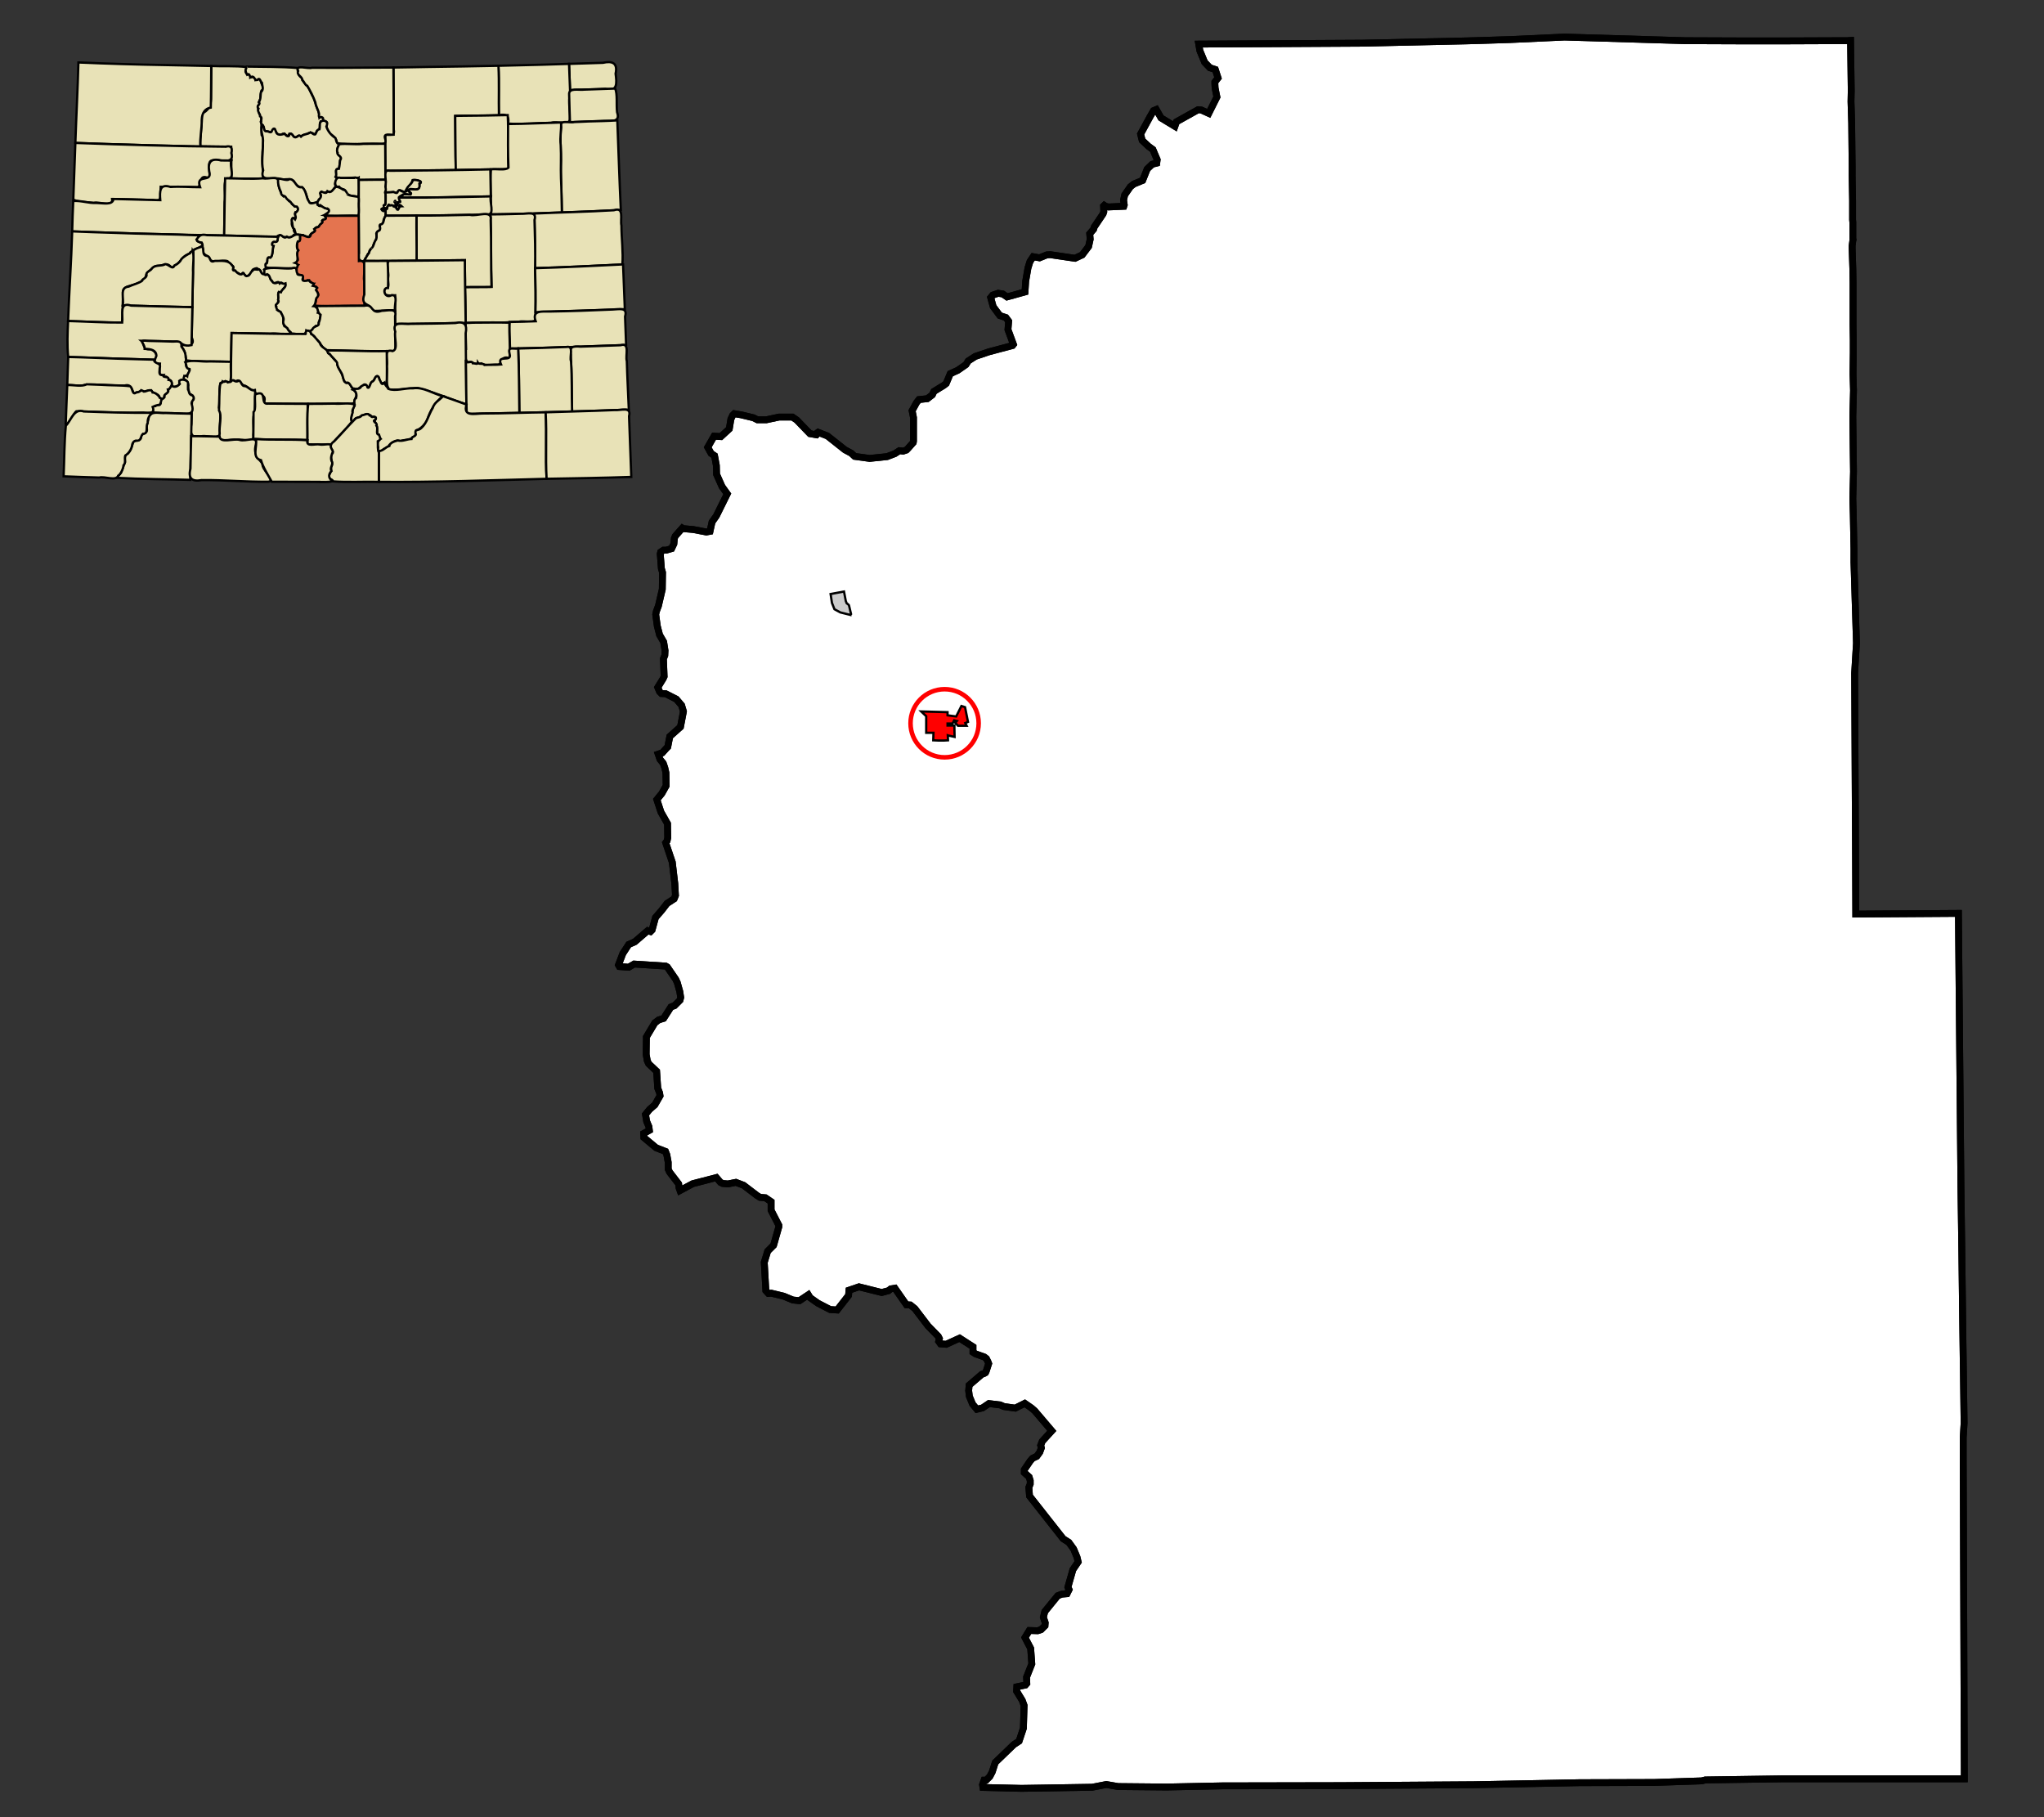 <?xml version="1.0" encoding="UTF-8" standalone="no"?>
<!-- Created with Arkyan's SVGCensus script -->
<svg
   xmlns:dc="http://purl.org/dc/elements/1.1/"
   xmlns:cc="http://web.resource.org/cc/"
   xmlns:rdf="http://www.w3.org/1999/02/22-rdf-syntax-ns#"
   xmlns:svg="http://www.w3.org/2000/svg"
   xmlns="http://www.w3.org/2000/svg"
   xmlns:sodipodi="http://sodipodi.sourceforge.net/DTD/sodipodi-0.dtd"
   xmlns:inkscape="http://www.inkscape.org/namespaces/inkscape"
   version="1.0"
   width="900"
   height="800"
   id="svg4849"
   sodipodi:version="0.32"
   inkscape:version="0.45"
   sodipodi:docname="outputmap.svg"
   inkscape:output_extension="org.inkscape.output.svg.inkscape"
   sodipodi:docbase="C:\files\wikibot"
   sodipodi:modified="true">
  <rect width="100%" height="100%" fill="#333333" stroke="none"/>
  <defs
     id="defs4923" />
  <sodipodi:namedview
     inkscape:window-height="579"
     inkscape:window-width="748"
     inkscape:pageshadow="2"
     inkscape:pageopacity="0.0"
     guidetolerance="10.0"
     gridtolerance="10.0"
     objecttolerance="10.0"
     borderopacity="1.0"
     bordercolor="#666666"
     pagecolor="#ffffff"
     id="base"
     width="900px"
     height="800px"
     inkscape:zoom="0.4725"
     inkscape:cx="450"
     inkscape:cy="400"
     inkscape:window-x="88"
     inkscape:window-y="88"
     inkscape:current-layer="g4856" />
  <path
     id="093"
     style="fill:#ffffff;fill-opacity:1;fill-rule:evenodd;stroke:#000000;stroke-width:3px;stroke-linecap:butt;stroke-linejoin:miter;stroke-opacity:1"
     d="M 527.82,19.415 L 599.62,19.015 L 645.12,18.015 L 652.32,17.815 L 664.92,17.415 L 688.92,16.315 L 742.12,17.915 L 768.42,18.015 L 768.42,18.015 L 768.92,18.015 L 768.92,18.015 L 784.22,18.015 L 809.82,17.915 L 809.82,17.915 L 810.62,17.915 L 810.62,17.915 L 813.42,17.915 L 813.42,17.915 L 814.82,17.815 L 814.82,17.815 L 814.92,25.215 L 814.92,25.215 L 815.12,39.815 L 815.02,44.715 L 815.02,44.715 L 815.32,54.215 L 815.32,54.215 L 815.42,63.915 L 815.42,63.915 L 815.52,72.915 L 815.52,72.915 L 815.52,73.415 L 815.52,73.415 L 815.52,74.515 L 815.52,76.315 L 815.52,76.315 L 815.52,76.715 L 815.52,76.715 L 815.52,76.715 L 815.52,77.315 L 815.52,77.315 L 815.72,88.415 L 815.72,88.415 L 815.72,94.415 L 815.72,94.415 L 815.72,95.615 L 815.72,95.615 L 815.72,96.715 L 815.72,96.715 L 815.82,97.915 L 815.82,97.915 L 815.82,100.615 L 815.82,100.615 L 815.82,104.015 L 815.82,104.015 L 815.82,104.915 L 815.82,104.915 L 815.92,105.515 L 815.92,105.515 L 815.82,105.915 L 815.82,105.915 L 815.52,108.215 L 815.52,109.215 L 815.52,109.215 L 815.82,118.315 L 815.82,118.315 L 815.92,124.515 L 815.92,124.515 L 815.92,140.315 L 815.92,143.215 L 816.02,149.715 L 816.02,149.815 L 816.02,149.815 L 816.02,152.015 L 816.02,152.015 L 816.02,153.515 L 816.02,153.515 L 816.02,155.215 L 816.02,155.215 L 815.92,163.415 L 815.92,165.015 L 816.12,171.915 L 816.12,171.915 L 815.82,183.415 L 816.02,200.415 L 816.02,200.415 L 816.12,207.615 L 816.12,207.615 L 815.82,219.515 L 815.82,219.515 L 816.02,226.215 L 816.02,226.215 L 816.32,241.715 L 816.32,241.715 L 816.32,245.415 L 816.32,245.415 L 816.32,247.515 L 816.32,247.515 L 817.42,283.115 L 817.42,283.115 L 817.42,283.215 L 817.42,283.215 L 816.62,296.315 L 816.82,337.615 L 817.02,376.815 L 817.12,402.415 L 862.32,402.115 L 862.32,402.115 L 863.42,522.415 L 863.82,551.215 L 864.22,583.515 L 864.82,626.515 L 864.42,632.915 L 864.42,641.715 L 864.92,783.115 L 864.92,783.115 L 784.52,783.115 L 750.82,783.615 L 749.32,784.015 L 728.42,784.715 L 695.42,784.815 L 648.82,785.715 L 604.42,786.015 L 590.12,786.115 L 538.02,786.215 L 518.52,786.615 L 518.52,786.615 L 513.72,786.715 L 513.72,786.715 L 492.32,786.515 L 487.12,785.615 L 480.92,786.815 L 449.82,787.315 L 432.82,786.915 L 432.82,786.915 L 432.62,785.715 L 433.32,783.715 L 434.22,783.715 L 435.82,782.115 L 436.92,780.015 L 438.22,775.915 L 446.42,768.015 L 448.72,766.515 L 450.62,760.815 L 450.92,750.815 L 450.12,748.615 L 447.62,744.515 L 447.72,742.615 L 451.52,741.815 L 452.12,741.115 L 452.02,738.315 L 454.32,732.515 L 453.82,725.715 L 451.32,720.915 L 453.22,717.815 L 456.92,717.915 L 458.42,717.415 L 460.12,715.715 L 460.12,715.715 L 460.22,714.415 L 460.22,714.415 L 459.42,712.015 L 460.02,709.515 L 465.72,702.515 L 467.52,701.815 L 469.82,701.615 L 469.82,701.615 L 470.72,699.815 L 470.72,699.815 L 470.22,698.715 L 472.42,691.015 L 474.72,687.615 L 474.22,685.515 L 472.72,681.915 L 470.62,679.015 L 468.12,677.415 L 453.32,658.615 L 453.02,654.815 L 453.62,653.315 L 453.62,651.815 L 453.12,650.215 L 451.02,648.315 L 451.02,647.015 L 453.52,643.315 L 454.62,642.015 L 456.52,641.115 L 457.82,639.315 L 458.52,637.415 L 458.22,636.315 L 458.92,634.515 L 463.12,629.915 L 455.62,621.115 L 454.12,619.815 L 454.12,619.815 L 451.22,617.815 L 451.22,617.815 L 447.02,619.915 L 442.02,619.215 L 440.42,618.515 L 440.42,618.515 L 435.42,617.915 L 435.42,617.915 L 432.62,619.815 L 430.12,620.415 L 428.22,618.115 L 426.82,614.715 L 426.52,612.215 L 426.72,609.815 L 432.32,605.015 L 432.32,605.015 L 433.22,604.715 L 433.22,604.715 L 433.92,604.315 L 434.22,603.715 L 435.32,600.315 L 435.02,599.515 L 434.32,598.115 L 433.42,597.415 L 429.52,596.015 L 428.42,595.315 L 428.42,592.915 L 422.52,589.115 L 416.62,591.815 L 414.12,591.615 L 413.32,590.515 L 413.62,589.315 L 413.12,588.315 L 408.62,583.715 L 402.82,576.115 L 400.82,574.515 L 399.12,574.415 L 394.02,567.115 L 392.22,567.415 L 391.22,568.215 L 388.22,569.015 L 378.22,566.515 L 373.82,568.015 L 373.62,570.315 L 368.62,576.715 L 365.52,576.515 L 360.12,573.715 L 356.72,571.315 L 355.92,570.015 L 352.02,572.615 L 349.12,572.315 L 345.02,570.615 L 339.62,569.315 L 338.32,569.415 L 337.22,568.215 L 336.52,555.715 L 338.02,550.815 L 340.62,548.215 L 342.92,540.115 L 342.92,539.415 L 339.52,532.815 L 339.52,529.015 L 337.02,527.315 L 334.62,527.115 L 333.32,526.315 L 327.42,521.815 L 324.02,520.515 L 320.52,521.215 L 318.22,521.015 L 317.22,520.515 L 315.42,518.415 L 305.02,521.115 L 299.42,524.115 L 299.02,523.015 L 298.82,521.215 L 294.82,516.015 L 294.22,514.715 L 294.22,511.715 L 293.62,508.415 L 293.02,506.915 L 288.92,505.315 L 283.52,500.815 L 283.42,499.015 L 285.92,497.615 L 285.72,496.015 L 284.72,493.615 L 284.22,490.615 L 286.02,488.415 L 288.32,486.415 L 290.62,482.415 L 290.42,481.115 L 289.62,479.115 L 289.12,471.615 L 285.62,468.315 L 285.02,467.015 L 285.02,467.015 L 284.52,464.215 L 284.62,456.515 L 288.32,450.315 L 290.02,449.015 L 292.22,448.315 L 295.42,443.315 L 297.02,442.715 L 299.42,440.315 L 299.72,439.115 L 299.32,436.515 L 298.22,432.615 L 297.52,431.115 L 293.82,425.715 L 293.12,425.315 L 279.22,424.415 L 276.82,425.815 L 272.72,425.515 L 272.32,424.815 L 274.22,419.815 L 276.82,415.815 L 279.52,414.615 L 285.22,409.715 L 286.42,410.115 L 287.12,409.415 L 288.62,403.915 L 291.32,400.815 L 293.72,397.715 L 296.82,395.715 L 297.42,394.215 L 297.12,388.915 L 296.02,379.615 L 293.12,371.015 L 293.72,370.215 L 294.02,368.815 L 293.92,362.615 L 291.02,357.515 L 289.22,352.015 L 291.42,349.315 L 293.32,345.915 L 293.22,340.215 L 292.72,338.015 L 292.02,336.015 L 290.62,334.315 L 289.82,332.015 L 291.62,331.415 L 293.42,329.415 L 294.02,328.815 L 294.92,324.215 L 299.62,320.015 L 300.92,313.215 L 300.12,310.515 L 297.82,307.815 L 293.12,305.415 L 291.22,305.315 L 290.42,304.515 L 289.62,302.615 L 292.02,298.715 L 292.42,297.815 L 292.12,290.015 L 292.72,288.515 L 292.82,286.415 L 292.22,282.615 L 290.42,279.515 L 289.42,275.615 L 288.72,270.515 L 289.02,269.115 L 289.92,266.715 L 291.62,259.415 L 291.72,252.015 L 291.22,250.315 L 290.72,243.815 L 290.92,243.015 L 292.12,242.215 L 293.32,242.215 L 295.72,241.515 L 296.72,239.415 L 296.92,237.015 L 297.32,236.015 L 300.42,232.515 L 300.72,232.715 L 300.72,232.715 L 305.22,233.115 L 305.22,233.115 L 311.02,234.215 L 312.62,233.915 L 313.52,229.815 L 315.42,227.115 L 320.22,217.415 L 317.92,214.215 L 315.52,208.815 L 315.42,204.915 L 314.62,200.615 L 313.12,199.615 L 311.62,196.915 L 314.42,192.015 L 317.42,192.215 L 321.12,188.815 L 321.82,184.515 L 322.62,182.815 L 323.32,182.115 L 323.32,182.115 L 326.32,182.615 L 331.72,183.915 L 333.52,184.815 L 337.42,184.815 L 343.02,183.615 L 348.92,183.615 L 350.82,184.915 L 356.62,190.915 L 359.52,191.415 L 359.52,191.415 L 359.72,191.215 L 359.72,191.215 L 359.92,190.515 L 360.22,190.315 L 364.32,191.915 L 372.02,198.015 L 374.82,199.515 L 376.32,200.915 L 382.92,201.815 L 390.62,201.015 L 394.02,199.715 L 396.02,198.415 L 397.62,198.615 L 399.12,198.115 L 399.72,197.515 L 402.12,194.815 L 402.22,194.215 L 402.22,183.815 L 401.62,180.815 L 403.52,177.315 L 404.62,175.915 L 408.32,175.515 L 410.52,173.815 L 411.22,172.315 L 415.62,169.615 L 415.62,169.615 L 416.62,168.815 L 418.42,164.515 L 421.72,163.015 L 425.32,160.515 L 426.32,158.915 L 429.42,156.915 L 435.32,154.915 L 445.82,152.115 L 446.22,151.615 L 443.82,145.115 L 444.12,141.415 L 442.92,139.815 L 440.22,138.915 L 437.32,135.015 L 436.22,131.015 L 437.12,129.915 L 439.52,129.115 L 441.52,129.415 L 443.42,130.715 L 446.32,129.915 L 451.32,128.515 L 451.62,123.815 L 452.62,118.015 L 453.52,115.115 L 454.92,113.015 L 454.92,113.015 L 457.72,113.515 L 460.92,112.215 L 462.42,112.115 L 462.42,112.115 L 473.32,113.715 L 476.52,112.215 L 479.32,108.515 L 480.02,105.315 L 479.82,102.915 L 481.52,100.915 L 481.52,100.915 L 481.82,99.915 L 485.72,94.115 L 486.02,93.215 L 485.92,90.715 L 486.22,90.415 L 486.82,90.815 L 486.82,90.815 L 488.02,91.115 L 494.82,90.815 L 495.02,90.215 L 494.72,88.115 L 495.22,85.815 L 497.72,82.215 L 499.22,81.015 L 503.12,79.415 L 505.12,74.415 L 507.32,72.315 L 509.32,71.815 L 509.52,70.315 L 507.62,65.815 L 506.12,64.715 L 506.12,64.715 L 505.92,64.615 L 504.42,63.215 L 502.92,61.815 L 502.22,59.015 L 506.42,51.315 L 507.92,48.715 L 509.12,48.215 L 511.22,51.915 L 517.32,55.615 L 518.02,53.615 L 527.52,48.315 L 528.92,48.415 L 532.22,49.915 L 535.82,42.715 L 535.02,38.715 L 534.92,36.715 L 534.92,36.115 L 536.32,34.315 L 535.12,30.615 L 532.72,29.815 L 530.42,27.415 L 528.32,22.315 L 527.82,19.415 z " />
  <path
     id="25610"
     style="fill:#ff0000;fill-opacity:1;fill-rule:evenodd;stroke:#000000;stroke-width:1px;stroke-linecap:butt;stroke-linejoin:miter;stroke-opacity:1"
     d="M 421.02,315.415 L 421.42,314.615 L 423.32,310.815 L 423.32,310.815 L 424.92,311.315 L 426.22,317.815 L 425.02,318.315 L 425.62,319.515 L 425.62,319.515 L 425.32,319.515 L 425.32,319.515 L 421.82,319.515 L 420.62,318.215 L 421.32,317.415 L 420.12,317.115 L 420.12,317.115 L 419.42,318.515 L 419.42,318.515 L 417.22,318.515 L 417.22,319.415 L 420.22,319.415 L 420.32,324.415 L 417.62,323.815 L 417.62,323.815 L 417.32,323.715 L 417.32,323.715 L 417.42,325.815 L 417.42,325.815 L 417.42,325.915 L 417.42,325.915 L 415.72,326.015 L 415.72,326.015 L 413.12,326.015 L 413.12,326.015 L 410.92,325.915 L 411.02,322.615 L 407.82,322.615 L 407.82,317.615 L 407.82,315.315 L 405.62,313.215 L 417.22,313.515 L 417.22,314.915 L 421.02,315.415 z " />
  <path
     id="01530"
     style="fill:#cccccc;fill-opacity:1;fill-rule:evenodd;stroke:#000000;stroke-width:1px;stroke-linecap:butt;stroke-linejoin:miter;stroke-opacity:1"
     d="M 373.52,266.115 L 373.82,266.515 L 373.82,266.515 L 374.72,270.315 L 374.72,270.315 L 374.42,270.615 L 374.42,270.615 L 374.42,270.715 L 374.42,270.715 L 370.02,269.615 L 367.42,268.215 L 366.32,265.415 L 365.72,261.515 L 371.62,260.415 L 372.42,264.615 L 372.82,265.615 L 372.82,265.615 L 373.52,266.115 z " />
  <path
     id="path4854"
     style="fill:none;fill-opacity:1;fill-rule:evenodd;stroke:#000000;stroke-width:3px;stroke-linecap:butt;stroke-linejoin:miter;stroke-opacity:1"
     d="M 527.82,19.415 L 599.62,19.015 L 645.12,18.015 L 652.32,17.815 L 664.92,17.415 L 688.92,16.315 L 742.12,17.915 L 768.42,18.015 L 768.42,18.015 L 768.92,18.015 L 768.92,18.015 L 784.22,18.015 L 809.82,17.915 L 809.82,17.915 L 810.62,17.915 L 810.62,17.915 L 813.42,17.915 L 813.42,17.915 L 814.82,17.815 L 814.82,17.815 L 814.92,25.215 L 814.92,25.215 L 815.12,39.815 L 815.02,44.715 L 815.02,44.715 L 815.32,54.215 L 815.32,54.215 L 815.42,63.915 L 815.42,63.915 L 815.52,72.915 L 815.52,72.915 L 815.52,73.415 L 815.52,73.415 L 815.52,74.515 L 815.52,76.315 L 815.52,76.315 L 815.52,76.715 L 815.52,76.715 L 815.52,76.715 L 815.52,77.315 L 815.52,77.315 L 815.72,88.415 L 815.72,88.415 L 815.72,94.415 L 815.72,94.415 L 815.72,95.615 L 815.72,95.615 L 815.72,96.715 L 815.72,96.715 L 815.82,97.915 L 815.82,97.915 L 815.82,100.615 L 815.82,100.615 L 815.82,104.015 L 815.82,104.015 L 815.82,104.915 L 815.82,104.915 L 815.92,105.515 L 815.92,105.515 L 815.82,105.915 L 815.82,105.915 L 815.52,108.215 L 815.52,109.215 L 815.52,109.215 L 815.82,118.315 L 815.82,118.315 L 815.92,124.515 L 815.92,124.515 L 815.92,140.315 L 815.92,143.215 L 816.02,149.715 L 816.02,149.815 L 816.02,149.815 L 816.02,152.015 L 816.02,152.015 L 816.02,153.515 L 816.02,153.515 L 816.02,155.215 L 816.02,155.215 L 815.92,163.415 L 815.92,165.015 L 816.12,171.915 L 816.12,171.915 L 815.82,183.415 L 816.02,200.415 L 816.02,200.415 L 816.12,207.615 L 816.12,207.615 L 815.82,219.515 L 815.82,219.515 L 816.02,226.215 L 816.02,226.215 L 816.32,241.715 L 816.32,241.715 L 816.32,245.415 L 816.32,245.415 L 816.32,247.515 L 816.32,247.515 L 817.42,283.115 L 817.42,283.115 L 817.42,283.215 L 817.42,283.215 L 816.62,296.315 L 816.82,337.615 L 817.02,376.815 L 817.12,402.415 L 862.32,402.115 L 862.32,402.115 L 863.42,522.415 L 863.82,551.215 L 864.22,583.515 L 864.82,626.515 L 864.42,632.915 L 864.42,641.715 L 864.92,783.115 L 864.92,783.115 L 784.52,783.115 L 750.82,783.615 L 749.32,784.015 L 728.42,784.715 L 695.42,784.815 L 648.82,785.715 L 604.42,786.015 L 590.12,786.115 L 538.02,786.215 L 518.52,786.615 L 518.52,786.615 L 513.72,786.715 L 513.72,786.715 L 492.32,786.515 L 487.12,785.615 L 480.92,786.815 L 449.82,787.315 L 432.82,786.915 L 432.82,786.915 L 432.62,785.715 L 433.32,783.715 L 434.22,783.715 L 435.82,782.115 L 436.92,780.015 L 438.22,775.915 L 446.42,768.015 L 448.72,766.515 L 450.62,760.815 L 450.92,750.815 L 450.12,748.615 L 447.62,744.515 L 447.72,742.615 L 451.52,741.815 L 452.12,741.115 L 452.02,738.315 L 454.32,732.515 L 453.82,725.715 L 451.32,720.915 L 453.22,717.815 L 456.92,717.915 L 458.42,717.415 L 460.12,715.715 L 460.12,715.715 L 460.22,714.415 L 460.22,714.415 L 459.42,712.015 L 460.02,709.515 L 465.72,702.515 L 467.52,701.815 L 469.82,701.615 L 469.82,701.615 L 470.72,699.815 L 470.72,699.815 L 470.22,698.715 L 472.42,691.015 L 474.72,687.615 L 474.22,685.515 L 472.72,681.915 L 470.62,679.015 L 468.12,677.415 L 453.32,658.615 L 453.02,654.815 L 453.62,653.315 L 453.62,651.815 L 453.12,650.215 L 451.02,648.315 L 451.02,647.015 L 453.52,643.315 L 454.62,642.015 L 456.52,641.115 L 457.82,639.315 L 458.52,637.415 L 458.22,636.315 L 458.92,634.515 L 463.12,629.915 L 455.62,621.115 L 454.12,619.815 L 454.12,619.815 L 451.22,617.815 L 451.22,617.815 L 447.02,619.915 L 442.02,619.215 L 440.42,618.515 L 440.42,618.515 L 435.42,617.915 L 435.42,617.915 L 432.62,619.815 L 430.12,620.415 L 428.22,618.115 L 426.82,614.715 L 426.52,612.215 L 426.72,609.815 L 432.32,605.015 L 432.32,605.015 L 433.22,604.715 L 433.22,604.715 L 433.92,604.315 L 434.22,603.715 L 435.32,600.315 L 435.02,599.515 L 434.32,598.115 L 433.42,597.415 L 429.52,596.015 L 428.42,595.315 L 428.42,592.915 L 422.52,589.115 L 416.62,591.815 L 414.12,591.615 L 413.32,590.515 L 413.62,589.315 L 413.12,588.315 L 408.62,583.715 L 402.82,576.115 L 400.82,574.515 L 399.12,574.415 L 394.02,567.115 L 392.22,567.415 L 391.22,568.215 L 388.22,569.015 L 378.22,566.515 L 373.82,568.015 L 373.62,570.315 L 368.62,576.715 L 365.52,576.515 L 360.12,573.715 L 356.72,571.315 L 355.92,570.015 L 352.02,572.615 L 349.12,572.315 L 345.02,570.615 L 339.62,569.315 L 338.32,569.415 L 337.22,568.215 L 336.52,555.715 L 338.02,550.815 L 340.62,548.215 L 342.92,540.115 L 342.92,539.415 L 339.52,532.815 L 339.52,529.015 L 337.02,527.315 L 334.62,527.115 L 333.32,526.315 L 327.42,521.815 L 324.02,520.515 L 320.52,521.215 L 318.22,521.015 L 317.22,520.515 L 315.42,518.415 L 305.02,521.115 L 299.42,524.115 L 299.02,523.015 L 298.82,521.215 L 294.82,516.015 L 294.22,514.715 L 294.22,511.715 L 293.62,508.415 L 293.02,506.915 L 288.92,505.315 L 283.52,500.815 L 283.42,499.015 L 285.92,497.615 L 285.72,496.015 L 284.72,493.615 L 284.22,490.615 L 286.02,488.415 L 288.32,486.415 L 290.62,482.415 L 290.42,481.115 L 289.62,479.115 L 289.12,471.615 L 285.62,468.315 L 285.02,467.015 L 285.02,467.015 L 284.52,464.215 L 284.62,456.515 L 288.32,450.315 L 290.02,449.015 L 292.22,448.315 L 295.42,443.315 L 297.02,442.715 L 299.42,440.315 L 299.72,439.115 L 299.32,436.515 L 298.22,432.615 L 297.52,431.115 L 293.82,425.715 L 293.12,425.315 L 279.22,424.415 L 276.82,425.815 L 272.72,425.515 L 272.32,424.815 L 274.22,419.815 L 276.82,415.815 L 279.52,414.615 L 285.22,409.715 L 286.42,410.115 L 287.12,409.415 L 288.62,403.915 L 291.32,400.815 L 293.72,397.715 L 296.82,395.715 L 297.42,394.215 L 297.12,388.915 L 296.02,379.615 L 293.12,371.015 L 293.72,370.215 L 294.02,368.815 L 293.92,362.615 L 291.02,357.515 L 289.22,352.015 L 291.42,349.315 L 293.32,345.915 L 293.22,340.215 L 292.72,338.015 L 292.02,336.015 L 290.62,334.315 L 289.82,332.015 L 291.62,331.415 L 293.42,329.415 L 294.02,328.815 L 294.92,324.215 L 299.62,320.015 L 300.92,313.215 L 300.12,310.515 L 297.82,307.815 L 293.12,305.415 L 291.22,305.315 L 290.42,304.515 L 289.62,302.615 L 292.02,298.715 L 292.42,297.815 L 292.12,290.015 L 292.72,288.515 L 292.82,286.415 L 292.22,282.615 L 290.42,279.515 L 289.42,275.615 L 288.72,270.515 L 289.02,269.115 L 289.92,266.715 L 291.62,259.415 L 291.72,252.015 L 291.22,250.315 L 290.72,243.815 L 290.92,243.015 L 292.12,242.215 L 293.32,242.215 L 295.72,241.515 L 296.72,239.415 L 296.92,237.015 L 297.32,236.015 L 300.42,232.515 L 300.72,232.715 L 300.72,232.715 L 305.22,233.115 L 305.22,233.115 L 311.02,234.215 L 312.62,233.915 L 313.52,229.815 L 315.42,227.115 L 320.22,217.415 L 317.92,214.215 L 315.52,208.815 L 315.42,204.915 L 314.62,200.615 L 313.12,199.615 L 311.62,196.915 L 314.42,192.015 L 317.42,192.215 L 321.12,188.815 L 321.82,184.515 L 322.62,182.815 L 323.32,182.115 L 323.32,182.115 L 326.32,182.615 L 331.72,183.915 L 333.52,184.815 L 337.42,184.815 L 343.02,183.615 L 348.92,183.615 L 350.82,184.915 L 356.62,190.915 L 359.52,191.415 L 359.52,191.415 L 359.72,191.215 L 359.72,191.215 L 359.92,190.515 L 360.22,190.315 L 364.32,191.915 L 372.02,198.015 L 374.82,199.515 L 376.32,200.915 L 382.92,201.815 L 390.62,201.015 L 394.02,199.715 L 396.02,198.415 L 397.62,198.615 L 399.12,198.115 L 399.72,197.515 L 402.12,194.815 L 402.22,194.215 L 402.22,183.815 L 401.62,180.815 L 403.52,177.315 L 404.62,175.915 L 408.32,175.515 L 410.52,173.815 L 411.22,172.315 L 415.62,169.615 L 415.62,169.615 L 416.62,168.815 L 418.42,164.515 L 421.72,163.015 L 425.32,160.515 L 426.32,158.915 L 429.42,156.915 L 435.32,154.915 L 445.82,152.115 L 446.22,151.615 L 443.82,145.115 L 444.12,141.415 L 442.92,139.815 L 440.22,138.915 L 437.32,135.015 L 436.22,131.015 L 437.12,129.915 L 439.52,129.115 L 441.52,129.415 L 443.42,130.715 L 446.32,129.915 L 451.32,128.515 L 451.62,123.815 L 452.62,118.015 L 453.52,115.115 L 454.92,113.015 L 454.92,113.015 L 457.72,113.515 L 460.92,112.215 L 462.42,112.115 L 462.42,112.115 L 473.32,113.715 L 476.52,112.215 L 479.32,108.515 L 480.02,105.315 L 479.82,102.915 L 481.52,100.915 L 481.52,100.915 L 481.82,99.915 L 485.72,94.115 L 486.02,93.215 L 485.92,90.715 L 486.22,90.415 L 486.82,90.815 L 486.82,90.815 L 488.02,91.115 L 494.82,90.815 L 495.02,90.215 L 494.72,88.115 L 495.22,85.815 L 497.72,82.215 L 499.22,81.015 L 503.12,79.415 L 505.12,74.415 L 507.32,72.315 L 509.32,71.815 L 509.52,70.315 L 507.62,65.815 L 506.12,64.715 L 506.12,64.715 L 505.92,64.615 L 504.42,63.215 L 502.92,61.815 L 502.22,59.015 L 506.42,51.315 L 507.92,48.715 L 509.12,48.215 L 511.22,51.915 L 517.32,55.615 L 518.02,53.615 L 527.52,48.315 L 528.92,48.415 L 532.22,49.915 L 535.82,42.715 L 535.02,38.715 L 534.92,36.715 L 534.92,36.115 L 536.32,34.315 L 535.12,30.615 L 532.72,29.815 L 530.42,27.415 L 528.32,22.315 L 527.82,19.415 z " />
  <g
     id="g4856"
     transform="matrix(0.25,0,0,0.25,-24.394,-275.857)">
    <path
       id="107"       style="opacity:1;color:#000000;fill:#e8e2b7;fill-opacity:1;fill-rule:evenodd;stroke:#000000;stroke-width:4;stroke-linecap:butt;stroke-linejoin:miter;marker:none;marker-start:none;marker-mid:none;marker-end:none;stroke-miterlimit:4;stroke-dasharray:none;stroke-dashoffset:0;stroke-opacity:1;visibility:visible;display:inline;overflow:visible;enable-background:accumulate"
       d="M 469.66,1219.638 C 489.759,1220.601 513.555,1219.068 531.307,1221.5 C 533.427,1224.464 527.41,1226.854 531.307,1232.257 C 533.428,1236.738 539.082,1232.631 538.547,1239.704 C 542.438,1237.539 547.356,1240.097 547.65,1244.462 C 553.402,1243.078 555.022,1240.918 557.372,1247.152 C 557.041,1251.986 565.526,1257.608 557.993,1263.08 C 556.593,1268.053 556.412,1272.114 556.131,1278.182 C 551.693,1282.693 556.546,1287.181 551.787,1289.973 C 551.996,1296.177 553.251,1302.562 555.924,1307.143 C 557.993,1310.598 558.72,1315.008 556.959,1317.9 C 559.858,1322.071 557.306,1334.47 558.407,1341.276 C 564.311,1347.546 559.214,1365.564 559.855,1374.789 C 558.805,1390.646 561.061,1403.462 560.889,1418.438 C 542.354,1417.601 523.785,1418.331 505.242,1417.611 C 504.671,1399.295 505.386,1380.138 504.828,1361.756 C 486.987,1361.648 468.578,1361.556 450.422,1361.136 C 449.832,1341.304 453.666,1323.996 453.111,1303.213 C 462.812,1299.194 468.599,1291.74 469.201,1278.376 C 469.406,1258.798 469.422,1239.216 469.66,1219.638 z "
 />    <path
       id="081"       style="opacity:1;color:#000000;fill:#e8e2b7;fill-opacity:1;fill-rule:evenodd;stroke:#000000;stroke-width:4;stroke-linecap:butt;stroke-linejoin:miter;marker:none;marker-start:none;marker-mid:none;marker-end:none;stroke-miterlimit:4;stroke-dasharray:none;stroke-dashoffset:0;stroke-opacity:1;visibility:visible;display:inline;overflow:visible;enable-background:accumulate"
       d="M 388.568,1217.983 C 415.597,1218.627 442.633,1218.925 469.66,1219.638 C 469.328,1244.048 469.535,1268.469 468.833,1292.869 C 458.646,1294.543 453.565,1302.345 452.904,1313.778 C 453.161,1331.351 449.467,1344.662 450.422,1361.756 C 377.261,1359.253 303.752,1358.288 230.314,1355.137 C 231.902,1307.888 234.461,1260.695 235.693,1213.432 C 286.628,1215.632 337.592,1217.169 388.568,1217.983 z "
 />    <path
       id="057"       style="opacity:1;color:#000000;fill:#e8e2b7;fill-opacity:1;fill-rule:evenodd;stroke:#000000;stroke-width:4;stroke-linecap:butt;stroke-linejoin:miter;marker:none;marker-start:none;marker-mid:none;marker-end:none;stroke-miterlimit:4;stroke-dasharray:none;stroke-dashoffset:0;stroke-opacity:1;visibility:visible;display:inline;overflow:visible;enable-background:accumulate"
       d="M 531.721,1220.672 C 561.433,1221.241 593.429,1220.679 621.708,1223.155 C 621.71,1229.608 622.682,1237.327 629.776,1240.946 C 629.708,1246.643 634.279,1248.772 636.396,1252.944 C 642.839,1257.73 644.714,1267.523 648.808,1273.424 C 652.6,1280.738 654.049,1290.123 657.083,1296.386 C 659.456,1300.661 659.777,1306.223 660.186,1310.66 C 666.736,1304.608 670.847,1319.311 662.048,1317.487 C 659.235,1323.691 663.257,1331.038 657.083,1333.209 C 653.422,1333.477 655.464,1343.902 650.463,1339.001 C 645.596,1336.807 643.252,1335.895 638.258,1339.622 C 633.837,1339.493 630.814,1342.251 626.673,1343.759 C 623.477,1339.018 620.314,1347.027 615.709,1345 C 613.068,1341.586 609.989,1335.949 606.4,1340.449 C 607.107,1350.483 597.806,1333.146 593.574,1340.863 C 586.298,1342.303 584.719,1336.747 581.576,1332.795 C 582.621,1324.73 574.052,1340.308 574.336,1337.346 C 571.257,1332.609 562.276,1337.961 562.544,1329.278 C 562.394,1324.252 556.514,1323.244 557.579,1317.487 C 555.993,1317.157 560.799,1310.41 555.717,1308.178 C 556.394,1303.632 550.019,1300.227 552.821,1294.524 C 547.846,1289.452 557.716,1287.515 553.442,1283.353 C 557.474,1277.876 555.917,1270.817 557.372,1265.563 C 563.002,1260.623 559.055,1253.72 559.027,1249.427 C 555.967,1246.828 555.164,1238.617 550.96,1244.255 C 545.458,1245.403 546.97,1238.872 541.65,1238.256 C 536.481,1243.896 538.958,1230.387 532.755,1234.946 C 530.561,1230.712 528.243,1225.021 532.755,1222.741 C 531.724,1223.115 530.642,1221.117 531.721,1220.672 z "
 />    <path
       id="115"       style="opacity:1;color:#000000;fill:#e8e2b7;fill-opacity:1;fill-rule:evenodd;stroke:#000000;stroke-width:4;stroke-linecap:butt;stroke-linejoin:miter;marker:none;marker-start:none;marker-mid:none;marker-end:none;stroke-miterlimit:4;stroke-dasharray:none;stroke-dashoffset:0;stroke-opacity:1;visibility:visible;display:inline;overflow:visible;enable-background:accumulate"
       d="M 1159.358,1214.053 C 1176.034,1210.246 1185.848,1214.398 1181.796,1233.111 C 1183.989,1249.579 1185.595,1265.896 1163.677,1259.906 C 1143.014,1260.957 1122.311,1261.037 1101.642,1262.046 C 1100.716,1246.683 1100.575,1231.284 1099.78,1215.915 C 1119.644,1215.319 1139.493,1214.676 1159.358,1214.053 z "
 />    <path
       id="075"       style="opacity:1;color:#000000;fill:#e8e2b7;fill-opacity:1;fill-rule:evenodd;stroke:#000000;stroke-width:4;stroke-linecap:butt;stroke-linejoin:miter;marker:none;marker-start:none;marker-mid:none;marker-end:none;stroke-miterlimit:4;stroke-dasharray:none;stroke-dashoffset:0;stroke-opacity:1;visibility:visible;display:inline;overflow:visible;enable-background:accumulate"
       d="M 1052.821,1217.363 C 1068.503,1216.821 1084.048,1216.494 1099.78,1215.915 C 1100.534,1233.909 1101.146,1251.911 1101.849,1269.907 C 1097.835,1280.833 1102.015,1298.71 1101.228,1312.315 C 1101.898,1325.737 1077.915,1316.008 1068.31,1319.669 C 1043.219,1319.993 1016.092,1322.828 992.416,1321.004 C 995.14,1307.776 989.041,1303.27 976.28,1306.316 C 975.567,1276.862 976.967,1249.079 975.453,1219.224 C 1001.244,1218.782 1027.041,1217.869 1052.821,1217.363 z "
 />    <path
       id="123"       style="opacity:1;color:#000000;fill:#e8e2b7;fill-opacity:1;fill-rule:evenodd;stroke:#000000;stroke-width:4;stroke-linecap:butt;stroke-linejoin:miter;marker:none;marker-start:none;marker-mid:none;marker-end:none;stroke-miterlimit:4;stroke-dasharray:none;stroke-dashoffset:0;stroke-opacity:1;visibility:visible;display:inline;overflow:visible;enable-background:accumulate"
       d="M 850.711,1221.293 C 892.355,1220.707 933.576,1220.165 975.453,1219.224 C 976.923,1249.072 975.651,1276.911 976.28,1306.316 C 950.657,1307.379 924.971,1306.798 899.325,1307.557 C 899.747,1339.311 899.579,1370.763 900.36,1402.923 C 859.044,1403.209 817.213,1404.4 776.239,1403.957 C 776.714,1383.244 775.364,1360.625 776.446,1340.656 C 784.718,1341.067 793.876,1342.365 790.926,1331.554 C 790.989,1294.937 790.793,1258.924 790.513,1222.327 C 810.577,1222.247 830.641,1221.485 850.711,1221.293 z "
 />    <path
       id="069"       style="opacity:1;color:#000000;fill:#e8e2b7;fill-opacity:1;fill-rule:evenodd;stroke:#000000;stroke-width:4;stroke-linecap:butt;stroke-linejoin:miter;marker:none;marker-start:none;marker-mid:none;marker-end:none;stroke-miterlimit:4;stroke-dasharray:none;stroke-dashoffset:0;stroke-opacity:1;visibility:visible;display:inline;overflow:visible;enable-background:accumulate"
       d="M 748.105,1222.534 C 762.241,1222.571 776.377,1222.403 790.513,1222.327 C 790.829,1261.931 790.99,1300.997 790.926,1340.656 C 784.114,1341.442 772.041,1336.83 776.032,1348.103 C 778.873,1358.115 771.225,1357.34 763.205,1356.723 C 739.233,1355.829 713.969,1359.119 691.009,1355.55 C 690.26,1347.248 685.876,1343.685 678.804,1338.794 C 674.931,1332.419 670.344,1326.5 673.632,1319.349 C 672.809,1316.337 664.797,1317.223 666.599,1311.694 C 663.412,1306.309 657.428,1313.848 659.583,1304.523 C 658.419,1296.591 654.058,1291.825 652.945,1283.56 C 649.185,1273.095 644.476,1264.36 638.878,1254.599 C 633.912,1252.194 633.699,1247.456 629.983,1244.255 C 630.282,1238.061 619.352,1235.725 622.743,1228.534 C 616.973,1216.381 640.122,1225.291 646.961,1222.78 C 680.676,1223.095 714.391,1222.758 748.105,1222.534 z "
 />    <path
       id="095"       style="opacity:1;color:#000000;fill:#e8e2b7;fill-opacity:1;fill-rule:evenodd;stroke:#000000;stroke-width:4;stroke-linecap:butt;stroke-linejoin:miter;marker:none;marker-start:none;marker-mid:none;marker-end:none;stroke-miterlimit:4;stroke-dasharray:none;stroke-dashoffset:0;stroke-opacity:1;visibility:visible;display:inline;overflow:visible;enable-background:accumulate"
       d="M 1181.079,1259.357 C 1185.37,1269.518 1182.831,1287.613 1184.389,1300.937 C 1191.64,1321.553 1169.546,1315.211 1156.457,1316.651 C 1138.105,1317.099 1119.784,1317.998 1101.435,1318.521 C 1100.934,1302.383 1100.32,1286.252 1099.987,1270.114 C 1098.806,1257.259 1116.708,1262.658 1127.104,1261.23 C 1145.091,1260.609 1163.075,1259.995 1181.079,1259.357 z "
 />    <path
       id="087"       style="opacity:1;color:#000000;fill:#e8e2b7;fill-opacity:1;fill-rule:evenodd;stroke:#000000;stroke-width:4;stroke-linecap:butt;stroke-linejoin:miter;marker:none;marker-start:none;marker-mid:none;marker-end:none;stroke-miterlimit:4;stroke-dasharray:none;stroke-dashoffset:0;stroke-opacity:1;visibility:visible;display:inline;overflow:visible;enable-background:accumulate"
       d="M 907.186,1307.35 C 935.4,1307.085 963.606,1306.81 991.795,1306.109 C 993.446,1337.953 991.238,1368.506 993.243,1401.061 C 962.39,1401.764 931.359,1402.251 900.36,1402.923 C 899.591,1370.779 899.715,1339.287 899.325,1307.557 C 901.946,1307.493 904.564,1307.3 907.186,1307.35 z "
 />    <path
       id="049"       style="opacity:1;color:#000000;fill:#e8e2b7;fill-opacity:1;fill-rule:evenodd;stroke:#000000;stroke-width:4;stroke-linecap:butt;stroke-linejoin:miter;marker:none;marker-start:none;marker-mid:none;marker-end:none;stroke-miterlimit:4;stroke-dasharray:none;stroke-dashoffset:0;stroke-opacity:1;visibility:visible;display:inline;overflow:visible;enable-background:accumulate"
       d="M 667.012,1315.832 C 673.618,1316.53 675.202,1320.167 672.391,1326.382 C 674.943,1334.764 681.299,1341.929 688.32,1346.448 C 689.595,1349.083 689.598,1356.171 694.733,1357.412 C 694.897,1359.374 688.832,1367.289 692.25,1372.307 C 690.611,1377.554 702.246,1378.521 696.595,1385.753 C 695.877,1391.484 695.701,1395.675 694.526,1400.648 C 685.411,1400.508 691.927,1409.643 688.94,1415.128 C 694.914,1418.172 683.94,1425.695 689.147,1431.471 C 685.839,1434.619 684.234,1439.803 678.804,1441.814 C 673.402,1438.375 668.975,1446.624 663.909,1440.987 C 658.123,1443.035 667.095,1453.265 659.358,1454.64 C 656.81,1462.208 649.219,1461.792 642.809,1460.639 C 636.658,1452.851 638.12,1440.994 629.983,1433.54 C 623.641,1433.759 617.869,1428.374 614.882,1422.162 C 606.938,1415.292 594.615,1422.618 587.161,1417.611 C 574.644,1416.269 554.46,1423.116 561.096,1403.337 C 557.455,1389.297 561.241,1370.733 560.682,1355.137 C 562.081,1342.716 555.986,1336.651 558.407,1323.269 C 562.91,1321.933 561.193,1334.066 565.854,1334.657 C 571.382,1333.676 575.061,1340.096 576.818,1333.002 C 580.337,1326.818 582.098,1331.001 583.438,1334.864 C 584.925,1342.3 592.84,1341.22 598.746,1338.794 C 602.093,1343.934 607.734,1345.922 607.434,1338.794 C 612.187,1337.675 612.499,1342.535 616.123,1345 C 621.276,1346.933 623.385,1338.582 627.708,1343.966 C 632.68,1338.947 638.592,1340.859 644.671,1336.312 C 646.542,1337.171 652.577,1343.534 653.98,1338.174 C 654.833,1336.237 656.501,1331.06 660.393,1330.933 C 661.856,1324.652 658.312,1317.276 667.012,1315.832 z "
 />    <path
       id="125"       style="opacity:1;color:#000000;fill:#e8e2b7;fill-opacity:1;fill-rule:evenodd;stroke:#000000;stroke-width:4;stroke-linecap:butt;stroke-linejoin:miter;marker:none;marker-start:none;marker-mid:none;marker-end:none;stroke-miterlimit:4;stroke-dasharray:none;stroke-dashoffset:0;stroke-opacity:1;visibility:visible;display:inline;overflow:visible;enable-background:accumulate"
       d="M 1133.914,1317.28 C 1150.874,1316.775 1167.87,1316.511 1184.803,1315.418 C 1186.903,1368.036 1188.465,1420.664 1191.009,1473.258 C 1156.392,1474.783 1121.804,1476.579 1087.161,1477.603 C 1087.185,1446.74 1084.405,1414.299 1085.713,1385.339 C 1085.663,1365.92 1083.333,1344.342 1085.89,1327.406 C 1081.534,1312.999 1100.961,1320.673 1109.296,1318.314 C 1117.5,1317.866 1125.721,1317.867 1133.914,1317.28 z "
 />    <path
       id="121"       style="opacity:1;color:#000000;fill:#e8e2b7;fill-opacity:1;fill-rule:evenodd;stroke:#000000;stroke-width:4;stroke-linecap:butt;stroke-linejoin:miter;marker:none;marker-start:none;marker-mid:none;marker-end:none;stroke-miterlimit:4;stroke-dasharray:none;stroke-dashoffset:0;stroke-opacity:1;visibility:visible;display:inline;overflow:visible;enable-background:accumulate"
       d="M 1085.713,1319.142 C 1086.522,1333.46 1083.39,1343.918 1085.093,1358.86 C 1086.26,1379.642 1084.871,1397.811 1085.61,1417.611 C 1086.678,1437.609 1086.615,1457.595 1087.161,1477.603 C 1045.669,1478.937 1004.184,1480.633 962.627,1480.912 C 962.868,1454.924 960.195,1425.941 962.213,1401.682 C 971.935,1400.134 987.814,1404.254 993.151,1398.576 C 992.031,1372.61 992.25,1346.703 992.416,1321.831 C 1023.539,1321.643 1054.529,1319.959 1085.713,1319.142 z "
 />    <path
       id="013"       style="opacity:1;color:#000000;fill:#e8e2b7;fill-opacity:1;fill-rule:evenodd;stroke:#000000;stroke-width:4;stroke-linecap:butt;stroke-linejoin:miter;marker:none;marker-start:none;marker-mid:none;marker-end:none;stroke-miterlimit:4;stroke-dasharray:none;stroke-dashoffset:0;stroke-opacity:1;visibility:visible;display:inline;overflow:visible;enable-background:accumulate"
       d="M 737.554,1356.792 C 750.392,1356.481 763.179,1356.892 776.032,1356.585 C 776.185,1378.206 776.449,1399.046 776.446,1419.886 C 761.002,1420.013 745.351,1419.962 729.487,1420.3 C 730.425,1414.173 725.536,1417.788 722.453,1416.163 C 712.154,1416.136 697.259,1419.405 688.734,1414.922 C 692.137,1409.364 685.35,1400.523 694.526,1400.648 C 695.701,1395.675 695.877,1391.484 696.595,1385.753 C 702.169,1378.579 690.588,1377.59 692.25,1372.307 C 688.497,1366.191 696.715,1356.187 694.733,1357.412 C 707.152,1355.665 723.712,1358.396 737.554,1356.792 z "
 />    <path
       id="103"       style="opacity:1;color:#000000;fill:#e8e2b7;fill-opacity:1;fill-rule:evenodd;stroke:#000000;stroke-width:4;stroke-linecap:butt;stroke-linejoin:miter;marker:none;marker-start:none;marker-mid:none;marker-end:none;stroke-miterlimit:4;stroke-dasharray:none;stroke-dashoffset:0;stroke-opacity:1;visibility:visible;display:inline;overflow:visible;enable-background:accumulate"
       d="M 495.312,1361.756 C 504.38,1359.191 507.379,1364.009 505.035,1372.927 C 511.07,1394.219 485.554,1383.617 472.702,1385.817 C 460.041,1385.71 469.242,1408.28 465.937,1417.611 C 443.127,1406.712 457.562,1435.858 441.733,1432.919 C 421.312,1431.843 400.931,1432.915 380.5,1432.299 C 379.758,1444.08 384.651,1461.862 366.847,1455.675 C 342.871,1454.934 319.195,1454.25 295.064,1453.813 C 297.226,1469.718 272.67,1457.764 262.792,1460.639 C 250.417,1459.146 235.544,1459.562 226.683,1454.844 C 227.881,1421.608 229.238,1388.377 230.314,1355.137 C 318.912,1358.334 407.769,1361.097 495.312,1361.756 z "
 />    <path
       id="045"       style="opacity:1;color:#000000;fill:#e8e2b7;fill-opacity:1;fill-rule:evenodd;stroke:#000000;stroke-width:4;stroke-linecap:butt;stroke-linejoin:miter;marker:none;marker-start:none;marker-mid:none;marker-end:none;stroke-miterlimit:4;stroke-dasharray:none;stroke-dashoffset:0;stroke-opacity:1;visibility:visible;display:inline;overflow:visible;enable-background:accumulate"
       d="M 505.035,1386.167 C 500.879,1396.164 513.356,1418.936 497.781,1417.473 C 489.03,1423.909 495.921,1446.533 493.257,1459.249 C 492.908,1478.934 492.644,1498.497 492.416,1518.149 C 403.144,1516.662 313.963,1514.355 224.729,1510.908 C 225.084,1493.04 225.803,1475.183 226.59,1457.33 C 242.322,1456.504 252.18,1461.54 267.762,1460.852 C 279.91,1461.121 296.045,1465.1 297.546,1453.813 C 325.215,1454.425 352.275,1455.336 379.88,1455.881 C 378.634,1440.694 378.475,1426.246 397.908,1432.647 C 415.275,1431.503 432.637,1433.135 450.008,1433.126 C 440.949,1408.078 472.369,1426.93 466.103,1405.176 C 463.26,1388.83 469.379,1381.521 486.661,1385.968 C 492.786,1386.034 498.91,1386.101 505.035,1386.167 z "
 />    <path
       id="001"       style="opacity:1;color:#000000;fill:#e8e2b7;fill-opacity:1;fill-rule:evenodd;stroke:#000000;stroke-width:4;stroke-linecap:butt;stroke-linejoin:miter;marker:none;marker-start:none;marker-mid:none;marker-end:none;stroke-miterlimit:4;stroke-dasharray:none;stroke-dashoffset:0;stroke-opacity:1;visibility:visible;display:inline;overflow:visible;enable-background:accumulate"
       d="M 961.179,1401.682 C 961.557,1417.54 961.665,1433.397 962.006,1449.262 C 907.982,1450.378 854.078,1451.605 800.029,1451.537 C 802.894,1446.359 809.205,1448.841 805.821,1446.366 C 810.518,1444.732 815.107,1445.255 820.715,1445.952 C 822.794,1440.273 810.883,1438.994 819.681,1436.229 C 829.403,1436.228 837.657,1440.151 836.231,1427.334 C 847.524,1420.696 819.933,1419.437 824.439,1420.921 C 821.864,1427.796 816.841,1432.223 812.854,1437.687 C 812.314,1447.797 799.674,1433.115 800.029,1440.578 C 796.176,1442.65 795.524,1444.365 790.926,1441.608 C 787.626,1441.389 787.192,1442.493 781.204,1442.228 C 773.952,1444.211 777.516,1431.75 776.653,1425.886 C 778.407,1417.848 771.375,1401.024 784.307,1404.164 C 843.259,1403.759 902.264,1403.033 961.179,1401.682 z M 816.785,1443.469 L 816.785,1443.883 L 816.785,1443.469 z "
 />    <path
       id="047"       style="opacity:1;color:#000000;fill:#e8e2b7;fill-opacity:1;fill-rule:evenodd;stroke:#000000;stroke-width:4;stroke-linecap:butt;stroke-linejoin:miter;marker:none;marker-start:none;marker-mid:none;marker-end:none;stroke-miterlimit:4;stroke-dasharray:none;stroke-dashoffset:0;stroke-opacity:1;visibility:visible;display:inline;overflow:visible;enable-background:accumulate"
       d="M 721.626,1416.783 C 724.41,1414.588 726.795,1418.304 729.28,1416.576 C 729.217,1427.324 730.536,1441.713 728.659,1450.089 C 725.483,1449.899 721.533,1448.267 716.04,1448.641 C 712.453,1446.639 707.899,1445.256 706.317,1440.78 C 704.969,1435.084 698.813,1438.321 694.649,1432.132 C 683.845,1435.108 687.155,1412.161 697.629,1416.783 C 705.628,1416.783 713.627,1416.783 721.626,1416.783 z "
 />    <path
       id="037"       style="opacity:1;color:#000000;fill:#e8e2b7;fill-opacity:1;fill-rule:evenodd;stroke:#000000;stroke-width:4;stroke-linecap:butt;stroke-linejoin:miter;marker:none;marker-start:none;marker-mid:none;marker-end:none;stroke-miterlimit:4;stroke-dasharray:none;stroke-dashoffset:0;stroke-opacity:1;visibility:visible;display:inline;overflow:visible;enable-background:accumulate"
       d="M 560.889,1417.404 C 570.187,1419.765 590.799,1411.024 587.575,1425.679 C 588.668,1433.789 591.71,1443.127 596.884,1449.262 C 601.904,1446.169 605.151,1460.115 610.331,1458.984 C 610.543,1463.508 614.997,1464.018 616.744,1467.052 C 624.127,1465.469 624.101,1477.643 617.778,1477.189 C 615.396,1482.806 621.059,1484.88 617.364,1488.773 C 614.331,1485.99 609.914,1487.795 611.986,1494.566 C 610.404,1497.117 612.13,1503.112 615.502,1507.185 C 612.216,1510.396 623.329,1516.927 615.089,1517.114 C 611.914,1523.051 605.606,1521.153 600.608,1520.838 C 593.675,1521.897 592.091,1513.965 584.881,1520.217 C 554.047,1520.051 523.236,1518.699 492.416,1518.149 C 492.785,1484.6 493.349,1451.014 494.071,1417.404 C 515.935,1417.446 540.762,1419.091 560.889,1417.404 z "
 />    <path
       id="117"       style="opacity:1;color:#000000;fill:#e8e2b7;fill-opacity:1;fill-rule:evenodd;stroke:#000000;stroke-width:4;stroke-linecap:butt;stroke-linejoin:miter;marker:none;marker-start:none;marker-mid:none;marker-end:none;stroke-miterlimit:4;stroke-dasharray:none;stroke-dashoffset:0;stroke-opacity:1;visibility:visible;display:inline;overflow:visible;enable-background:accumulate"
       d="M 607.021,1418.852 C 618.035,1418.507 618.465,1436.005 629.569,1432.919 C 637.56,1439.598 636.306,1451.361 641.775,1458.364 C 644.285,1467.293 660.35,1453.411 656.669,1463.949 C 662.124,1467.384 665.006,1464.556 669.288,1469.535 C 672.438,1470.611 679.287,1471.405 676.528,1477.189 C 672.509,1480.348 665.561,1481.774 671.77,1486.705 C 671.336,1492.591 662.379,1488.31 665.771,1494.566 C 662.817,1498.336 660.7,1498.658 658.738,1503.254 C 654.502,1502.318 649.738,1506.922 652.532,1509.667 C 650.937,1513.078 642.557,1514.739 643.016,1520.631 C 635.313,1521.424 629.22,1514.639 619.847,1517.114 C 617.75,1516.209 616.049,1503.339 615.295,1506.771 C 611.827,1503.026 612.707,1492.47 611.779,1494.773 C 611.009,1489.88 612.396,1483.56 617.364,1489.808 C 619.947,1484.858 617.096,1484.409 617.364,1478.844 C 620.315,1476.127 625.459,1472.669 620.467,1467.259 C 615.066,1467.475 613.225,1463.353 610.124,1460.226 C 609.008,1457.552 604.144,1456.103 601.228,1451.537 C 599.67,1446.628 592.492,1450.014 592.54,1442.021 C 589.148,1434.989 586.733,1427.818 587.368,1419.886 C 585.787,1414.164 603.197,1423.78 607.021,1418.852 z "
 />    <path
       id="059"       style="opacity:1;color:#000000;fill:#e8e2b7;fill-opacity:1;fill-rule:evenodd;stroke:#000000;stroke-width:4;stroke-linecap:butt;stroke-linejoin:miter;marker:none;marker-start:none;marker-mid:none;marker-end:none;stroke-miterlimit:4;stroke-dasharray:none;stroke-dashoffset:0;stroke-opacity:1;visibility:visible;display:inline;overflow:visible;enable-background:accumulate"
       d="M 772.929,1419.886 C 780.279,1418.636 775.359,1430.136 776.653,1434.367 C 778.474,1439.605 773.552,1442.743 776.859,1444.297 C 776.306,1451.368 777.655,1456.584 776.239,1462.915 C 778.872,1465.453 771.69,1462.957 773.55,1466.432 C 775.533,1468.93 778.03,1466.291 773.756,1470.155 C 773.607,1469.229 765.251,1472.888 771.688,1472.431 C 773.571,1470.158 777.597,1475.247 770.86,1473.879 C 777.112,1473.47 777.458,1473.323 776.859,1480.706 C 777.791,1484.737 772.364,1488.311 772.929,1493.738 C 772.996,1499.761 762.413,1497.529 767.55,1504.289 C 768.189,1510.701 758.822,1510.708 760.517,1516.287 C 762.761,1525.808 754.548,1530.858 754.518,1539.042 C 751.674,1542.246 747.437,1542.363 748.312,1548.765 C 744.131,1549.454 744.314,1556.436 741.071,1558.488 C 738.177,1569.651 724.026,1560.332 729.693,1549.593 C 729.301,1506.308 729.399,1463.322 729.487,1420.3 C 744.073,1419.898 758.83,1420.116 772.929,1419.886 z M 776.032,1470.155 C 778.372,1470.064 775.941,1473.163 776.032,1470.155 z M 773.136,1470.776 L 773.136,1470.569 L 773.136,1470.776 z "
 />    <path
       id="031"       style="opacity:1;color:#000000;fill:#e8e2b7;fill-opacity:1;fill-rule:evenodd;stroke:#000000;stroke-width:4;stroke-linecap:butt;stroke-linejoin:miter;marker:none;marker-start:none;marker-mid:none;marker-end:none;stroke-miterlimit:4;stroke-dasharray:none;stroke-dashoffset:0;stroke-opacity:1;visibility:visible;display:inline;overflow:visible;enable-background:accumulate"
       d="M 824.439,1421.334 C 825.857,1418.381 845.265,1422.31 836.231,1426.713 C 838.032,1439.599 830.038,1436.732 820.509,1436.229 C 809.105,1439.281 825.683,1443.474 820.715,1444.917 C 817.33,1447.65 810.171,1442.855 806.442,1446.572 C 804.78,1447.913 802.643,1448.12 800.029,1450.917 C 800.348,1456.367 806.055,1460.369 797.96,1459.605 C 795.799,1459.426 801.718,1461.366 797.546,1462.708 C 795.461,1460.118 800.848,1469.074 801.063,1463.742 C 804.406,1463.344 806.151,1470.859 801.063,1467.259 C 801.462,1470.728 796.83,1476.171 796.098,1469.948 C 791.533,1467.787 789.533,1463.725 783.479,1465.397 C 783.382,1463.967 782.434,1462.107 780.79,1466.639 C 777.595,1468.383 783.099,1474.123 776.859,1471.397 C 778.889,1469.313 773.322,1478.925 771.481,1473.672 C 778.169,1474.406 772.791,1470.24 770.033,1472.845 C 767.803,1469.192 775.652,1471.444 776.446,1467.88 C 776.177,1469.065 771.251,1464.867 774.377,1464.777 C 777.725,1464.919 776.395,1459.639 776.859,1454.226 C 776.6,1451.977 777.479,1442.964 775.618,1442.435 C 779.828,1442.122 787.302,1442.128 788.651,1441.814 C 791.796,1440.292 797.03,1446.606 798.167,1440.78 C 801.223,1434.274 805.18,1444.059 812.854,1440.573 C 813.497,1431.079 822.008,1429.454 824.439,1421.748 L 824.439,1421.334 z M 793.616,1458.778 C 793.775,1460.166 792.417,1458.472 793.616,1458.778 z "
 />    <path
       id="019"       style="opacity:1;color:#000000;fill:#e8e2b7;fill-opacity:1;fill-rule:evenodd;stroke:#000000;stroke-width:4;stroke-linecap:butt;stroke-linejoin:miter;marker:none;marker-start:none;marker-mid:none;marker-end:none;stroke-miterlimit:4;stroke-dasharray:none;stroke-dashoffset:0;stroke-opacity:1;visibility:visible;display:inline;overflow:visible;enable-background:accumulate"
       d="M 656.876,1459.191 C 659.062,1453.547 666.012,1450.986 661.427,1443.676 C 663.347,1436.525 671.109,1448.273 674.253,1440.159 C 680.94,1444.794 683.964,1436.843 687.286,1434.16 C 690.592,1428.226 705.911,1440.456 701.973,1437.47 C 705.776,1435.797 711.483,1448.257 709.214,1445.538 C 714.72,1448.802 721.042,1448.694 726.177,1449.675 C 730.624,1448.641 729.448,1456.918 729.28,1461.674 C 728.964,1468.457 730.75,1478.412 728.245,1483.602 C 708.589,1482.124 687.243,1485.351 668.667,1482.361 C 673.323,1480.442 681.489,1474.613 674.253,1470.569 C 670.25,1472.215 655.964,1460.71 663.082,1465.604 C 659.811,1467.963 655.851,1463.819 656.876,1459.191 z "
 />    <path
       id="005"       style="opacity:1;color:#000000;fill:#e8e2b7;fill-opacity:1;fill-rule:evenodd;stroke:#000000;stroke-width:4;stroke-linecap:butt;stroke-linejoin:miter;marker:none;marker-start:none;marker-mid:none;marker-end:none;stroke-miterlimit:4;stroke-dasharray:none;stroke-dashoffset:0;stroke-opacity:1;visibility:visible;display:inline;overflow:visible;enable-background:accumulate"
       d="M 807.269,1451.33 C 858.943,1451.941 910.377,1450.047 962.006,1449.262 C 959.272,1458.801 969.438,1481.137 956.619,1481.025 C 896.388,1482.687 836.263,1483.32 776.859,1483.188 C 777.272,1477.485 774.89,1470.173 780.79,1471.397 C 777.463,1469.325 782.028,1464.258 783.272,1463.122 C 781.119,1468.391 789.201,1462.093 790.72,1466.845 C 797.479,1468.351 795.418,1473.752 798.787,1472.638 C 801.482,1468.849 800.066,1466.878 805.2,1466.639 C 800.533,1462.065 796.853,1464.748 799.408,1464.777 C 797.256,1465.271 795.991,1459.884 798.994,1462.088 C 797.432,1458.839 796.944,1459.939 802.718,1458.984 C 803.188,1457.731 798.306,1453.274 801.27,1451.33 C 803.27,1451.33 805.269,1451.33 807.269,1451.33 z M 793.202,1459.191 C 790.853,1460.465 793.904,1454.968 794.029,1457.536 C 792.442,1457.823 795.108,1459.844 793.202,1459.191 z M 793.823,1458.364 L 794.029,1458.571 L 793.823,1458.364 z M 798.167,1461.881 C 796.795,1461.45 798.735,1461.117 798.167,1461.881 z M 794.443,1463.122 C 798.479,1466.16 795.372,1469.151 794.443,1463.122 z M 793.616,1463.742 C 795.148,1465.339 792.61,1464.543 793.616,1463.742 z M 797.546,1472.431 C 797.563,1471.649 797.77,1473.274 797.546,1472.431 z M 798.167,1472.638 L 797.96,1472.638 L 798.167,1472.638 z "
 />    <path
       id="063"       style="opacity:1;color:#000000;fill:#e8e2b7;fill-opacity:1;fill-rule:evenodd;stroke:#000000;stroke-width:4;stroke-linecap:butt;stroke-linejoin:miter;marker:none;marker-start:none;marker-mid:none;marker-end:none;stroke-miterlimit:4;stroke-dasharray:none;stroke-dashoffset:0;stroke-opacity:1;visibility:visible;display:inline;overflow:visible;enable-background:accumulate"
       d="M 1178.804,1473.672 C 1197.493,1467.316 1189.633,1489.346 1192.043,1500.565 C 1192.153,1523.162 1195.498,1548.425 1193.698,1569.245 C 1142.429,1571.488 1091.322,1574.304 1039.996,1575.658 C 1040.708,1544.648 1039.392,1511.88 1038.754,1479.464 C 1085.41,1477.328 1132.167,1476.491 1178.804,1473.672 z "
 />    <path
       id="path4882"       style="opacity:1;color:#000000;fill:#e4744f;fill-opacity:1;fill-rule:evenodd;stroke:#000000;stroke-width:4;stroke-linecap:butt;stroke-linejoin:miter;marker:none;marker-start:none;marker-mid:none;marker-end:none;stroke-miterlimit:4;stroke-dasharray:none;stroke-dashoffset:0;stroke-opacity:1;visibility:visible;display:inline;overflow:visible;enable-background:accumulate"
       d="M 669.909,1483.602 C 689.665,1483.442 709.679,1483.306 729.28,1483.395 C 729.699,1509.932 729.395,1536.498 729.693,1563.039 C 747.593,1560.125 735.791,1587.285 739.209,1598.837 C 739.379,1613.168 739.195,1627.505 739.416,1641.856 C 709.982,1641.36 677.827,1643.53 650.049,1641.649 C 656.052,1636.1 651.75,1628.667 657.703,1624.272 C 660.552,1618.92 649.648,1614.523 656.255,1609.998 C 653.224,1605.984 646.431,1609.343 650.256,1603.171 C 645.184,1603.38 641.737,1592.56 636.189,1598.827 C 628.051,1599.071 632.289,1592.7 629.776,1588.691 C 625.176,1586.389 620.453,1588.352 619.64,1582.485 C 620.955,1578.075 618.343,1573.516 622.536,1569.866 C 615.584,1567.139 617.549,1566.2 622.122,1561.177 C 620.725,1554.232 620.538,1548.916 622.329,1543.18 C 619.718,1540.751 620.206,1531.646 622.122,1528.285 C 630.599,1529.182 621.142,1515.215 630.604,1517.735 C 635.823,1518.648 644.081,1525.305 645.084,1515.873 C 647.57,1512.323 655.935,1511.518 651.084,1506.564 C 657.374,1501.213 657.343,1506.137 660.393,1500.358 C 661.407,1497.457 668.247,1495.785 664.737,1491.877 C 666.425,1488.623 675.377,1491.666 669.909,1483.602 z "
 />    <path
       id="073"       style="opacity:1;color:#000000;fill:#e8e2b7;fill-opacity:1;fill-rule:evenodd;stroke:#000000;stroke-width:4;stroke-linecap:butt;stroke-linejoin:miter;marker:none;marker-start:none;marker-mid:none;marker-end:none;stroke-miterlimit:4;stroke-dasharray:none;stroke-dashoffset:0;stroke-opacity:1;visibility:visible;display:inline;overflow:visible;enable-background:accumulate"
       d="M 1015.585,1479.878 C 1026.024,1480.386 1043.842,1474.201 1038.961,1490.842 C 1039.768,1519.526 1040.625,1548.331 1039.996,1575.658 C 1041.059,1604.813 1041.003,1632.896 1040.81,1660.693 C 1044.403,1676.516 1020.41,1666.749 1010.827,1670.197 C 994.894,1670.166 982.926,1672.639 967.173,1671.231 C 950.713,1671.735 934.201,1671.476 917.737,1672.059 C 917.395,1650.806 917.433,1630.207 916.495,1608.964 C 932.075,1608.471 947.677,1609.017 963.247,1608.55 C 961.978,1565.51 962.958,1524.46 961.593,1480.912 C 979.596,1481.026 997.604,1480.3 1015.585,1479.878 z "
 />    <path
       id="039"       style="opacity:1;color:#000000;fill:#e8e2b7;fill-opacity:1;fill-rule:evenodd;stroke:#000000;stroke-width:4;stroke-linecap:butt;stroke-linejoin:miter;marker:none;marker-start:none;marker-mid:none;marker-end:none;stroke-miterlimit:4;stroke-dasharray:none;stroke-dashoffset:0;stroke-opacity:1;visibility:visible;display:inline;overflow:visible;enable-background:accumulate"
       d="M 925.184,1481.74 C 936.973,1485.188 965.065,1471.725 961.731,1490.861 C 963.129,1531.085 961.914,1568.708 963.247,1608.55 C 947.676,1608.99 932.076,1608.49 916.495,1608.964 C 917.071,1593.169 915.974,1577.389 916.288,1561.591 C 888.019,1561.917 859.747,1562.366 831.473,1562.418 C 831.3,1535.941 830.91,1509.464 831.059,1482.981 C 862.63,1483.421 893.599,1482.253 925.184,1481.74 z "
 />    <path
       id="035"       style="opacity:1;color:#000000;fill:#e8e2b7;fill-opacity:1;fill-rule:evenodd;stroke:#000000;stroke-width:4;stroke-linecap:butt;stroke-linejoin:miter;marker:none;marker-start:none;marker-mid:none;marker-end:none;stroke-miterlimit:4;stroke-dasharray:none;stroke-dashoffset:0;stroke-opacity:1;visibility:visible;display:inline;overflow:visible;enable-background:accumulate"
       d="M 785.962,1483.188 C 801.414,1483.311 815.831,1482.985 831.059,1482.981 C 830.777,1509.412 831.601,1536.354 831.266,1562.418 C 800.721,1562.668 769.125,1563.158 739.416,1562.832 C 741.661,1557.488 744.312,1553.162 747.691,1548.558 C 747.63,1544.755 754.096,1537.708 752.449,1540.077 C 756.052,1536.986 756.102,1530.608 759.069,1526.63 C 763.658,1520.872 757.028,1511.919 765.482,1509.46 C 769.902,1506.204 763.291,1497.953 769.205,1498.496 C 776.32,1495.922 770.929,1480.77 782.445,1483.395 C 783.594,1483.057 784.787,1483.229 785.962,1483.188 z "
 />    <path
       id="065"       style="opacity:1;color:#000000;fill:#e8e2b7;fill-opacity:1;fill-rule:evenodd;stroke:#000000;stroke-width:4;stroke-linecap:butt;stroke-linejoin:miter;marker:none;marker-start:none;marker-mid:none;marker-end:none;stroke-miterlimit:4;stroke-dasharray:none;stroke-dashoffset:0;stroke-opacity:1;visibility:visible;display:inline;overflow:visible;enable-background:accumulate"
       d="M 627.501,1517.321 C 623.279,1520.069 629.384,1528.617 622.122,1528.492 C 620.165,1532.4 619.474,1541.407 622.95,1544.421 C 617.196,1550.878 626.534,1561.71 617.364,1566.349 C 621.662,1567.564 623.742,1570.726 619.433,1576.072 C 601.977,1575.596 581.721,1576.688 566.061,1574.417 C 562.009,1568.287 569.233,1567.447 568.336,1562.418 C 566.307,1555.799 572.685,1557.72 575.577,1555.385 C 578.285,1548.733 577.244,1542.711 579.3,1536.56 C 573.069,1534.232 579.009,1527.385 581.783,1529.32 C 588.809,1529.592 584.786,1524.195 587.989,1519.804 C 593.061,1511.892 595.828,1526.224 602.883,1520.217 C 610.245,1525.872 615.437,1512.986 624.819,1517.249 L 627.306,1517.316 L 627.501,1517.321 z "
 />    <path
       id="077"       style="opacity:1;color:#000000;fill:#e8e2b7;fill-opacity:1;fill-rule:evenodd;stroke:#000000;stroke-width:4;stroke-linecap:butt;stroke-linejoin:miter;marker:none;marker-start:none;marker-mid:none;marker-end:none;stroke-miterlimit:4;stroke-dasharray:none;stroke-dashoffset:0;stroke-opacity:1;visibility:visible;display:inline;overflow:visible;enable-background:accumulate"
       d="M 297.132,1513.391 C 347.515,1515.525 399.064,1515.595 448.767,1517.942 C 447.207,1522.532 440.978,1527.581 447.112,1528.906 C 449.933,1530.039 458.055,1532.905 453.525,1536.146 C 447.361,1540.727 439.739,1543.452 440.285,1542.559 C 435.124,1544.922 432.237,1551.008 428.08,1551.454 C 418.055,1555.733 415.916,1564.744 408.014,1569.452 C 403.936,1570.578 401.321,1578.668 397.05,1571.727 C 388.529,1564.813 384.134,1572.557 375.122,1571.521 C 367.526,1571.538 363.039,1579.133 358.365,1582.691 C 352.803,1585.559 356.699,1593.353 349.263,1595.931 C 347.313,1596.27 347.769,1600.574 343.057,1600.689 C 334.047,1607.811 310.954,1604.865 314.288,1620.766 C 313.506,1637.69 313.803,1655.358 312.441,1671.852 C 280.812,1671.064 249.126,1669.863 217.488,1668.749 C 219.506,1616.042 223.086,1563.647 224.729,1510.908 C 248.859,1511.878 272.992,1512.758 297.132,1513.391 z "
 />    <path
       id="097"       style="opacity:1;color:#000000;fill:#e8e2b7;fill-opacity:1;fill-rule:evenodd;stroke:#000000;stroke-width:4;stroke-linecap:butt;stroke-linejoin:miter;marker:none;marker-start:none;marker-mid:none;marker-end:none;stroke-miterlimit:4;stroke-dasharray:none;stroke-dashoffset:0;stroke-opacity:1;visibility:visible;display:inline;overflow:visible;enable-background:accumulate"
       d="M 502.346,1518.356 C 530.425,1519.234 559.897,1519.806 587.161,1520.424 C 586.126,1525.656 587.649,1529.098 581.783,1529.526 C 578.601,1526.96 573.293,1534.636 579.3,1536.56 C 576.753,1542.947 579.114,1551.36 573.922,1557.247 C 567.097,1553.708 568.688,1562.744 567.509,1566.763 C 561.21,1568.17 569.6,1577.078 562.958,1578.761 C 565.427,1583.756 561.166,1589.936 557.372,1583.105 C 556.452,1578.552 553.348,1578.137 549.718,1575.658 C 545.586,1576.409 541.943,1577.622 541.03,1581.657 C 537.604,1586.861 533.022,1593.179 527.79,1586.622 C 525.14,1578.832 522.957,1592.022 518.895,1585.381 C 512.762,1582.632 512.4,1580.051 507.103,1577.727 C 512.741,1571.861 501.668,1568.954 498.208,1563.246 C 488.771,1559.833 469.706,1569.451 466.764,1558.074 C 463.837,1553.083 452.729,1551.992 455.386,1543.18 C 453.298,1537.569 455.901,1535.792 452.904,1530.561 C 448.101,1530.133 445.83,1529.083 443.595,1525.182 C 448.998,1518.175 451.45,1515.278 462.424,1517.579 C 475.732,1517.882 489.057,1518.082 502.346,1518.356 z "
 />    <path
       id="051"       style="opacity:1;color:#000000;fill:#e8e2b7;fill-opacity:1;fill-rule:evenodd;stroke:#000000;stroke-width:4;stroke-linecap:butt;stroke-linejoin:miter;marker:none;marker-start:none;marker-mid:none;marker-end:none;stroke-miterlimit:4;stroke-dasharray:none;stroke-dashoffset:0;stroke-opacity:1;visibility:visible;display:inline;overflow:visible;enable-background:accumulate"
       d="M 438.216,1544.214 C 442.206,1540.93 447.67,1539.574 452.283,1538.008 C 458.733,1538.054 451.465,1553.308 462.006,1554.144 C 469.447,1555.164 465.647,1567.463 475.673,1562.935 C 487.339,1563.247 500.066,1560.299 506.69,1571.521 C 511.886,1573.167 503.171,1580.659 512.068,1580.002 C 513.209,1582.724 521.264,1589.026 524.067,1585.794 C 526.061,1579.63 528.488,1592.043 533.376,1589.311 C 537.682,1589.256 538.331,1582.623 542.478,1580.209 C 542.01,1575.552 554.955,1579.894 552.614,1577.52 C 557.44,1577.723 556.693,1587.192 562.751,1586.208 C 565.803,1588.293 572.769,1585.002 573.094,1592.414 C 574.243,1597.317 582.363,1606.311 587.782,1599.448 C 592.49,1605.246 591.81,1599.222 595.229,1602.344 C 602.758,1600.162 601.85,1608.06 597.298,1611.032 C 595.733,1613.048 592.261,1620.006 588.403,1617.859 C 585.969,1623.784 590.025,1633.512 585.506,1639.167 C 579.299,1640.71 590.064,1653.008 587.368,1650.751 C 591.07,1650.185 591.78,1652.807 593.161,1655.302 C 598.983,1661.468 594.814,1670.922 598.332,1677.851 C 604.703,1678.188 605.176,1687.785 610.744,1689.022 C 604.537,1695.236 584.916,1689.227 573.89,1691.022 C 551.074,1690.729 528.262,1690.217 505.449,1689.849 C 504.931,1706.727 504.817,1723.641 504.414,1740.532 C 479.032,1739.437 447.024,1740.95 425.597,1738.049 C 424.123,1729.484 424.017,1720.715 417.53,1714.88 C 415.784,1705.094 444.753,1718.663 435.205,1697.484 C 436.143,1646.388 437.465,1595.316 438.216,1544.214 z "
 />    <path
       id="029"       style="opacity:1;color:#000000;fill:#e8e2b7;fill-opacity:1;fill-rule:evenodd;stroke:#000000;stroke-width:4;stroke-linecap:butt;stroke-linejoin:miter;marker:none;marker-start:none;marker-mid:none;marker-end:none;stroke-miterlimit:4;stroke-dasharray:none;stroke-dashoffset:0;stroke-opacity:1;visibility:visible;display:inline;overflow:visible;enable-background:accumulate"
       d="M 436.561,1544.835 C 440.348,1552.772 436.732,1571.522 437.603,1583.559 C 437.075,1603.822 436.563,1624.073 436.355,1644.338 C 395.515,1643.621 354.621,1642.312 313.682,1641.235 C 316.724,1629.977 307.105,1609.653 324.159,1608.136 C 331.598,1604.685 343.442,1601.654 348.022,1597.793 C 347.792,1594.62 355.322,1593.528 355.883,1587.863 C 353.649,1582.303 363.195,1580.235 364.985,1576.486 C 371.023,1568.611 382.486,1572.98 388.361,1568.624 C 395.13,1568.62 401.563,1579.475 404.704,1571.107 C 409.387,1569.153 414.53,1565.154 416.702,1560.35 C 420.338,1555.541 428.18,1551.38 432.217,1549.386 C 431.663,1546.717 436.203,1547.266 436.561,1544.835 z "
 />    <path
       id="041"       style="opacity:1;color:#000000;fill:#e8e2b7;fill-opacity:1;fill-rule:evenodd;stroke:#000000;stroke-width:4;stroke-linecap:butt;stroke-linejoin:miter;marker:none;marker-start:none;marker-mid:none;marker-end:none;stroke-miterlimit:4;stroke-dasharray:none;stroke-dashoffset:0;stroke-opacity:1;visibility:visible;display:inline;overflow:visible;enable-background:accumulate"
       d="M 785.755,1562.832 C 829.259,1562.447 872.778,1562.226 916.288,1561.591 C 916.231,1598.599 917.398,1635.291 917.737,1672.059 C 876.661,1672.945 835.022,1673.798 793.616,1673.92 C 793.187,1656.881 793.734,1640.354 793.616,1623.445 C 782.301,1624.235 769.733,1625.456 775.825,1610.205 C 786.03,1612.932 779.41,1597.731 781.204,1591.794 C 783.061,1583.168 776.272,1566.033 783.277,1562.832 L 785.755,1562.832 z "
 />    <path
       id="119"       style="opacity:1;color:#000000;fill:#e8e2b7;fill-opacity:1;fill-rule:evenodd;stroke:#000000;stroke-width:4;stroke-linecap:butt;stroke-linejoin:miter;marker:none;marker-start:none;marker-mid:none;marker-end:none;stroke-miterlimit:4;stroke-dasharray:none;stroke-dashoffset:0;stroke-opacity:1;visibility:visible;display:inline;overflow:visible;enable-background:accumulate"
       d="M 739.003,1563.039 C 752.728,1563.183 766.446,1562.85 780.169,1562.832 C 781.2,1578.703 781.38,1594.499 780.997,1610.412 C 769.491,1609.285 774.729,1630.798 787.203,1623.238 C 800.066,1621.928 791.1,1641.811 793.409,1650.13 C 779.427,1649.238 765.878,1651.466 751.828,1650.751 C 752.821,1636.28 731.052,1644.11 739.276,1621.958 C 739.296,1602.331 739.19,1582.688 739.003,1563.039 z "
 />    <path
       id="015"       style="opacity:1;color:#000000;fill:#e8e2b7;fill-opacity:1;fill-rule:evenodd;stroke:#000000;stroke-width:4;stroke-linecap:butt;stroke-linejoin:miter;marker:none;marker-start:none;marker-mid:none;marker-end:none;stroke-miterlimit:4;stroke-dasharray:none;stroke-dashoffset:0;stroke-opacity:1;visibility:visible;display:inline;overflow:visible;enable-background:accumulate"
       d="M 610.951,1576.072 C 622.727,1572.279 618.25,1580.586 621.088,1584.347 C 620.912,1591.09 633.33,1583.866 631.017,1593.035 C 627.6,1600.808 638.695,1597.537 641.981,1596.965 C 643.281,1602.805 653.637,1600.979 648.808,1606.688 C 652.91,1607.511 657.652,1609.349 654.187,1614.136 C 657.86,1619.085 659.98,1623.856 655.014,1628.203 C 653.055,1631.888 654.135,1638.286 650.049,1642.476 C 655.774,1642.978 659.552,1649.245 657.497,1654.061 C 665.822,1655.48 660.605,1663.919 660.6,1668.128 C 656.594,1670.654 661.882,1679.105 653.98,1677.23 C 648.441,1683.676 644.289,1689.426 637.223,1685.505 C 637.012,1696.922 617.804,1690.17 610.744,1690.883 C 610.083,1686.631 605.035,1686.607 604.125,1681.781 C 599.41,1677.638 594.458,1674.457 597.091,1666.266 C 597.261,1661.07 593.37,1656.563 592.126,1652.82 C 589.872,1650.865 583.788,1650.004 584.265,1643.097 C 579.99,1638.844 591.34,1637.784 587.368,1631.305 C 589.432,1626.028 584.155,1615.756 592.333,1618.066 C 594.619,1611.88 602.098,1610.053 600.608,1602.551 C 593.859,1605.142 594.002,1598.07 590.058,1602.344 C 586.844,1595.691 580.615,1607.255 576.818,1598.207 C 571.983,1594.901 573.908,1588.57 568.13,1586.208 C 561.621,1591.185 563.186,1581.469 563.372,1577.52 C 575.977,1572.566 595.667,1577.315 610.951,1576.072 z "
 />    <path
       id="017"       style="opacity:1;color:#000000;fill:#e8e2b7;fill-opacity:1;fill-rule:evenodd;stroke:#000000;stroke-width:4;stroke-linecap:butt;stroke-linejoin:miter;marker:none;marker-start:none;marker-mid:none;marker-end:none;stroke-miterlimit:4;stroke-dasharray:none;stroke-dashoffset:0;stroke-opacity:1;visibility:visible;display:inline;overflow:visible;enable-background:accumulate"
       d="M 1194.94,1569.038 C 1195.96,1595.331 1197.013,1621.632 1198.043,1647.855 C 1145.58,1650.154 1093.077,1650.977 1040.616,1653.234 C 1041.492,1628.551 1040.678,1601.98 1039.996,1575.658 C 1091.747,1574.213 1143.272,1571.624 1194.94,1569.038 z "
 />    <path
       id="043"       style="opacity:1;color:#000000;fill:#e8e2b7;fill-opacity:1;fill-rule:evenodd;stroke:#000000;stroke-width:4;stroke-linecap:butt;stroke-linejoin:miter;marker:none;marker-start:none;marker-mid:none;marker-end:none;stroke-miterlimit:4;stroke-dasharray:none;stroke-dashoffset:0;stroke-opacity:1;visibility:visible;display:inline;overflow:visible;enable-background:accumulate"
       d="M 739.416,1641.856 C 756.556,1637.982 749.465,1657.91 770.033,1650.751 C 779.508,1650.821 797.874,1644.882 793.409,1660.272 C 793.75,1680.673 793.93,1701.092 794.029,1721.5 C 754.016,1722.546 712.854,1721.101 673.632,1720.052 C 663.569,1716.935 662.062,1704.696 653.152,1699.779 C 652.561,1692.743 637.536,1690.939 647.774,1683.642 C 650.23,1676.227 660.432,1679.195 658.945,1672.059 C 661.105,1667.014 661.556,1663.375 662.255,1657.785 C 658.033,1654.36 658.305,1652.662 656.876,1648.062 C 655.253,1641.729 644.988,1642.247 658.541,1642.476 C 685.333,1642.305 712.517,1641.913 739.416,1641.856 z "
 />    <path
       id="085"       style="opacity:1;color:#000000;fill:#e8e2b7;fill-opacity:1;fill-rule:evenodd;stroke:#000000;stroke-width:4;stroke-linecap:butt;stroke-linejoin:miter;marker:none;marker-start:none;marker-mid:none;marker-end:none;stroke-miterlimit:4;stroke-dasharray:none;stroke-dashoffset:0;stroke-opacity:1;visibility:visible;display:inline;overflow:visible;enable-background:accumulate"
       d="M 366.64,1642.683 C 389.954,1643.444 413.083,1643.819 436.355,1644.338 C 435.871,1666.611 435.294,1688.895 434.907,1711.157 C 420.027,1714.69 418.322,1706.339 408.837,1705.101 C 388.003,1704.652 367.213,1703.735 346.367,1703.502 C 352.202,1708.425 348.746,1721.255 362.916,1717.983 C 369.163,1721.185 376.438,1726.601 371.605,1737.015 C 320.322,1735.684 268.674,1733.693 217.695,1732.05 C 215.532,1711.026 216.552,1689.879 217.488,1668.749 C 249.176,1669.574 281.608,1671.672 312.854,1671.438 C 314.635,1657.912 306.851,1634.119 328.6,1641.63 C 341.283,1641.903 353.962,1642.373 366.64,1642.683 z "
 />    <path
       id="061"       style="opacity:1;color:#000000;fill:#e8e2b7;fill-opacity:1;fill-rule:evenodd;stroke:#000000;stroke-width:4;stroke-linecap:butt;stroke-linejoin:miter;marker:none;marker-start:none;marker-mid:none;marker-end:none;stroke-miterlimit:4;stroke-dasharray:none;stroke-dashoffset:0;stroke-opacity:1;visibility:visible;display:inline;overflow:visible;enable-background:accumulate"
       d="M 1176.528,1648.476 C 1188.044,1648.188 1203.428,1643.679 1198.456,1660.888 C 1199.024,1677.599 1199.825,1694.227 1200.318,1710.95 C 1132.303,1713.36 1063.352,1716.326 995.933,1717.156 C 995.668,1701.825 993.534,1685.322 995.105,1670.404 C 1010.433,1670.22 1025.77,1669.748 1041.03,1669.162 C 1033.858,1649.238 1052.304,1652.184 1066.067,1652 C 1102.933,1651.434 1139.701,1650.137 1176.528,1648.476 z "
 />    <path
       id="025"       style="opacity:1;color:#000000;fill:#e8e2b7;fill-opacity:1;fill-rule:evenodd;stroke:#000000;stroke-width:4;stroke-linecap:butt;stroke-linejoin:miter;marker:none;marker-start:none;marker-mid:none;marker-end:none;stroke-miterlimit:4;stroke-dasharray:none;stroke-dashoffset:0;stroke-opacity:1;visibility:visible;display:inline;overflow:visible;enable-background:accumulate"
       d="M 930.562,1671.645 C 952.381,1671.605 973.853,1671.044 994.691,1671.645 C 994.32,1693.908 996.276,1713.049 995.312,1734.326 C 978.611,1728.636 983.565,1743.612 975.032,1745.657 C 964.474,1744.842 953.258,1748.475 945.043,1743.428 C 940.555,1745.709 939.558,1741 937.803,1743.842 C 933.205,1745.22 929.559,1740.589 925.391,1740.739 C 913.508,1745.457 917.461,1713.718 918.357,1719.638 C 918.128,1703.778 917.534,1687.923 917.737,1672.059 C 922.021,1672.192 926.287,1671.881 930.562,1671.645 z "
 />    <path
       id="101"       style="opacity:1;color:#000000;fill:#e8e2b7;fill-opacity:1;fill-rule:evenodd;stroke:#000000;stroke-width:4;stroke-linecap:butt;stroke-linejoin:miter;marker:none;marker-start:none;marker-mid:none;marker-end:none;stroke-miterlimit:4;stroke-dasharray:none;stroke-dashoffset:0;stroke-opacity:1;visibility:visible;display:inline;overflow:visible;enable-background:accumulate"
       d="M 899.532,1672.265 C 915.28,1668.745 920.867,1674.763 917.737,1690.263 C 918.411,1731.817 918.393,1774.186 918.978,1815.625 C 890.329,1806.297 862.06,1793.99 833.127,1786.663 C 816.724,1786.92 798.318,1790.924 783.065,1789.353 C 775.224,1779.154 780.607,1761.474 778.721,1747.979 C 781.856,1737.944 771.67,1716.826 789.065,1721.707 C 799.639,1718.752 791.391,1698.194 793.754,1687.564 C 786.889,1667.199 809.075,1675.387 821.351,1673.713 C 847.356,1673.381 873.878,1673.259 899.532,1672.265 z "
 />    <path
       id="109"       style="opacity:1;color:#000000;fill:#e8e2b7;fill-opacity:1;fill-rule:evenodd;stroke:#000000;stroke-width:4;stroke-linecap:butt;stroke-linejoin:miter;marker:none;marker-start:none;marker-mid:none;marker-end:none;stroke-miterlimit:4;stroke-dasharray:none;stroke-dashoffset:0;stroke-opacity:1;visibility:visible;display:inline;overflow:visible;enable-background:accumulate"
       d="M 635.982,1689.849 C 636.117,1682.541 645.259,1685.605 645.498,1691.504 C 651.67,1695.039 655.71,1702.069 661.013,1707.433 C 663.076,1716.652 673.925,1716.618 675.701,1725.224 C 682.212,1729.224 685.197,1737.084 691.63,1740.946 C 690.314,1748.23 696.39,1754.853 698.87,1760.184 C 701.644,1765.48 701.961,1769.868 704.042,1775.079 C 708.091,1778.73 713.874,1776.361 716.04,1783.56 C 719.166,1789.5 720.587,1790.116 724.522,1794.731 C 727.672,1801.741 720.926,1805.816 721.832,1812.315 C 714.924,1817.53 698.353,1812.493 687.887,1814.177 C 645.975,1814.851 603.439,1814.752 561.924,1813.763 C 570.619,1792.344 545.596,1804.216 545.995,1790.594 C 539.318,1791.816 535.209,1785.299 528.825,1782.526 C 520.312,1781.859 521.063,1767.837 511.861,1775.906 C 508.556,1767.923 500.858,1781.599 504,1767.425 C 504.342,1741.566 504.833,1715.693 505.449,1689.849 C 548.607,1690.464 591.803,1691.754 634.948,1691.504 C 637.447,1692.621 634.962,1689.542 635.982,1689.849 z "
 />    <path
       id="091"       style="opacity:1;color:#000000;fill:#e8e2b7;fill-opacity:1;fill-rule:evenodd;stroke:#000000;stroke-width:4;stroke-linecap:butt;stroke-linejoin:miter;marker:none;marker-start:none;marker-mid:none;marker-end:none;stroke-miterlimit:4;stroke-dasharray:none;stroke-dashoffset:0;stroke-opacity:1;visibility:visible;display:inline;overflow:visible;enable-background:accumulate"
       d="M 402.015,1704.95 C 411.281,1704.41 418.021,1703.625 417.116,1713.639 C 421.405,1719.53 424.532,1724.68 424.563,1732.671 C 426.157,1738.221 423.74,1741.531 425.391,1747.152 C 425.75,1753.538 435.843,1752.506 430.355,1758.943 C 427.753,1762.373 428.043,1767.506 422.494,1765.77 C 422.94,1774.803 422.786,1770.573 413.599,1774.251 C 416.405,1781.456 409.125,1784.095 404.29,1784.802 C 397.604,1784.324 402.773,1776.218 396.843,1772.596 C 391.815,1772.091 393.788,1764.87 386.913,1766.804 C 385.171,1764.495 383.458,1764.098 378.845,1762.253 C 378.295,1757.38 378.846,1750.486 379.259,1743.842 C 366.026,1744.096 370.546,1736.684 373.053,1729.982 C 372.599,1719.688 363.568,1717.968 352.366,1717.776 C 352.774,1707.323 338.538,1701.602 358.801,1703.748 C 373.228,1703.892 387.598,1704.642 402.015,1704.95 z "
 />    <path
       id="099"       style="opacity:1;color:#000000;fill:#e8e2b7;fill-opacity:1;fill-rule:evenodd;stroke:#000000;stroke-width:4;stroke-linecap:butt;stroke-linejoin:miter;marker:none;marker-start:none;marker-mid:none;marker-end:none;stroke-miterlimit:4;stroke-dasharray:none;stroke-dashoffset:0;stroke-opacity:1;visibility:visible;display:inline;overflow:visible;enable-background:accumulate"
       d="M 1190.595,1711.363 C 1207.657,1706.106 1198.53,1729.336 1201.559,1739.291 C 1202.315,1767.787 1203.951,1796.261 1205.076,1824.727 C 1171.773,1825.701 1138.479,1827.315 1105.159,1828.037 C 1104.359,1794.57 1104.841,1762.352 1102.883,1728.12 C 1098.762,1713.99 1107.652,1712.672 1119.847,1713.846 C 1143.451,1713.246 1167.034,1712.08 1190.595,1711.363 z "
 />    <path
       id="011"       style="opacity:1;color:#000000;fill:#e8e2b7;fill-opacity:1;fill-rule:evenodd;stroke:#000000;stroke-width:4;stroke-linecap:butt;stroke-linejoin:miter;marker:none;marker-start:none;marker-mid:none;marker-end:none;stroke-miterlimit:4;stroke-dasharray:none;stroke-dashoffset:0;stroke-opacity:1;visibility:visible;display:inline;overflow:visible;enable-background:accumulate"
       d="M 1095.229,1714.466 C 1109.137,1711.44 1100.096,1731.747 1103.297,1739.704 C 1105.211,1770.199 1104.245,1798.211 1105.159,1828.037 C 1074.205,1829.083 1043.241,1829.6 1012.275,1830.519 C 1011.608,1792.855 1011.93,1755.26 1010.207,1717.156 C 1038.552,1716.574 1066.899,1715.586 1095.229,1714.466 z "
 />    <path
       id="089"       style="opacity:1;color:#000000;fill:#e8e2b7;fill-opacity:1;fill-rule:evenodd;stroke:#000000;stroke-width:4;stroke-linecap:butt;stroke-linejoin:miter;marker:none;marker-start:none;marker-mid:none;marker-end:none;stroke-miterlimit:4;stroke-dasharray:none;stroke-dashoffset:0;stroke-opacity:1;visibility:visible;display:inline;overflow:visible;enable-background:accumulate"
       d="M 1010.207,1717.156 C 1011.92,1755.246 1011.643,1792.885 1012.275,1830.519 C 981.4,1831.258 950.489,1831.577 919.598,1832.174 C 918.391,1801.618 918.799,1771.411 918.15,1740.532 C 922.094,1743.408 929.236,1738.151 930.149,1743.014 C 934.081,1743.115 939.131,1745.771 939.251,1742.187 C 941.455,1745.775 947.429,1742.147 950.835,1746.117 C 959.473,1745.534 970.823,1746.197 980.004,1745.29 C 971.691,1726.505 1000.084,1742.335 995.126,1726.866 C 991.635,1712.695 1000.803,1718.591 1010.207,1717.156 z "
 />    <path
       id="027"       style="opacity:1;color:#000000;fill:#e8e2b7;fill-opacity:1;fill-rule:evenodd;stroke:#000000;stroke-width:4;stroke-linecap:butt;stroke-linejoin:miter;marker:none;marker-start:none;marker-mid:none;marker-end:none;stroke-miterlimit:4;stroke-dasharray:none;stroke-dashoffset:0;stroke-opacity:1;visibility:visible;display:inline;overflow:visible;enable-background:accumulate"
       d="M 673.839,1720.672 C 708.827,1720.14 743.759,1722.73 778.721,1721.707 C 778.944,1742.045 779.249,1765.289 778.514,1783.767 C 775.622,1783.526 776.859,1773.42 770.86,1779.216 C 766.934,1776.386 766.229,1771.993 764.861,1768.045 C 760.079,1761.32 757.559,1771.641 754.931,1774.458 C 749.33,1776.144 749.964,1785.054 745.209,1786.663 C 743.543,1782.215 740.958,1777.216 736.106,1782.94 C 730.611,1784.91 727.85,1791.552 721.419,1787.698 C 715.207,1788.355 714.212,1773.863 707.145,1777.768 C 702.021,1774.045 701.982,1767.697 700.318,1763.08 C 697.32,1755.964 691.491,1750.339 691.216,1741.98 C 688.434,1737.178 681.64,1731.7 677.976,1726.465 C 674.451,1725.889 674.975,1723.077 673.839,1720.672 z "
 />    <path
       id="113"       style="opacity:1;color:#000000;fill:#e8e2b7;fill-opacity:1;fill-rule:evenodd;stroke:#000000;stroke-width:4;stroke-linecap:butt;stroke-linejoin:miter;marker:none;marker-start:none;marker-mid:none;marker-end:none;stroke-miterlimit:4;stroke-dasharray:none;stroke-dashoffset:0;stroke-opacity:1;visibility:visible;display:inline;overflow:visible;enable-background:accumulate"
       d="M 240.451,1732.671 C 283.26,1734.459 326.11,1735.812 368.916,1736.808 C 368.57,1744.876 382.476,1741.392 378.81,1751.472 C 378.998,1757.788 375.527,1765.127 385.672,1763.908 C 382.802,1769.642 395.833,1764.532 394.36,1772.389 C 404.537,1773.769 399.855,1787 393.533,1789.766 C 395.908,1796.361 387.167,1796.788 386.706,1801.558 C 388.207,1808.432 377.209,1805.863 377.811,1800.937 C 373.162,1795.211 366.472,1796.736 363.744,1790.594 C 355.401,1790.734 352.193,1795.139 346.16,1790.801 C 343.567,1794.712 337.353,1794.247 332.921,1796.179 C 329.919,1788.683 327.919,1778.71 316.767,1782.549 C 293.969,1782.794 268.86,1779.304 247.484,1781.078 C 239.308,1784.253 226.323,1781.117 216.04,1781.492 C 216.29,1765.002 217.34,1748.534 217.695,1732.05 C 225.315,1732.151 233.142,1732.591 240.451,1732.671 z "
 />    <path
       id="053"       style="opacity:1;color:#000000;fill:#e8e2b7;fill-opacity:1;fill-rule:evenodd;stroke:#000000;stroke-width:4;stroke-linecap:butt;stroke-linejoin:miter;marker:none;marker-start:none;marker-mid:none;marker-end:none;stroke-miterlimit:4;stroke-dasharray:none;stroke-dashoffset:0;stroke-opacity:1;visibility:visible;display:inline;overflow:visible;enable-background:accumulate"
       d="M 504.414,1740.532 C 503.098,1752.186 505.905,1767.688 502.759,1777.148 C 500.178,1775.602 496.127,1776.516 494.485,1774.665 C 490.534,1777.091 489.725,1774.928 485.796,1778.389 C 482.79,1789.755 484.999,1807.578 483.172,1821.418 C 487.952,1830.705 484.393,1847.41 484.654,1860.725 C 489.407,1880.7 463.801,1868.979 452.077,1871.686 C 433.973,1876.269 431.616,1865.887 434.659,1850.147 C 435.357,1836.392 434.722,1821.457 435.941,1808.384 C 442.611,1807.74 436.173,1796.305 430.769,1797.214 C 430.186,1791.697 428.356,1786.661 429.321,1781.699 C 428.359,1777.387 428.193,1775.409 423.943,1772.183 C 418.026,1771.138 422.475,1762.06 427.252,1765.977 C 427.867,1760.703 432.561,1757.092 431.597,1753.358 C 424.201,1752.549 426.711,1745.411 423.943,1741.152 C 435.4,1736.462 453.188,1741.048 467.046,1739.889 C 479.502,1740.127 491.957,1740.382 504.414,1740.532 z "
 />    <path
       id="055"       style="opacity:1;color:#000000;fill:#e8e2b7;fill-opacity:1;fill-rule:evenodd;stroke:#000000;stroke-width:4;stroke-linecap:butt;stroke-linejoin:miter;marker:none;marker-start:none;marker-mid:none;marker-end:none;stroke-miterlimit:4;stroke-dasharray:none;stroke-dashoffset:0;stroke-opacity:1;visibility:visible;display:inline;overflow:visible;enable-background:accumulate"
       d="M 759.276,1767.011 C 765.355,1762.423 764.809,1772.035 767.343,1774.251 C 769.321,1778.737 770.12,1781.987 774.998,1777.354 C 776.077,1783.123 779.457,1783.916 781.41,1788.111 C 793.838,1793.097 810.838,1786.458 825.05,1787.245 C 843.644,1784.386 860.179,1796.945 877.811,1801.144 C 863.969,1811.114 855.73,1826.046 850.298,1841.902 C 847.532,1849.841 837.8,1859.616 830.438,1861.343 C 828.765,1866.122 831.191,1872.388 823.818,1873.755 C 819.475,1879.992 809.704,1876.734 802.925,1880.374 C 795.321,1876.732 788.281,1882.723 783.272,1886.994 C 781.918,1891.834 773.528,1892.426 770.24,1897.131 C 764.998,1897.921 760.797,1899.097 763.62,1891.132 C 761.344,1885.151 763.05,1878.294 767.964,1876.03 C 765.585,1873.289 758.805,1866.964 761.965,1866.928 C 761.44,1858.554 762.868,1849.381 755.759,1844.586 C 759.107,1843.394 762.184,1837.47 756.586,1837.553 C 752.33,1838.873 749.823,1834.107 745.829,1833.002 C 742.218,1831.163 728.533,1839.149 731.762,1837.139 C 728.472,1840.217 722.333,1838.046 721.212,1844.38 C 712.863,1848.424 716.674,1837.044 717.488,1832.174 C 719.283,1826.833 718.305,1822.14 722.246,1817.694 C 721.849,1813.778 720.23,1806.641 724.729,1804.454 C 726.855,1797.428 723.911,1791.075 718.729,1789.353 C 722.875,1786.143 730.263,1791.254 733.831,1783.767 C 738.75,1780.651 743.361,1778.677 744.795,1785.629 C 748.451,1789.275 749.665,1776.933 752.242,1776.113 C 757.089,1773.743 757.085,1770.412 759.276,1767.011 z "
 />    <path
       id="079"       style="opacity:1;color:#000000;fill:#e8e2b7;fill-opacity:1;fill-rule:evenodd;stroke:#000000;stroke-width:4;stroke-linecap:butt;stroke-linejoin:miter;marker:none;marker-start:none;marker-mid:none;marker-end:none;stroke-miterlimit:4;stroke-dasharray:none;stroke-dashoffset:0;stroke-opacity:1;visibility:visible;display:inline;overflow:visible;enable-background:accumulate"
       d="M 489.727,1775.286 C 492.949,1777.403 495.167,1772.665 498.622,1776.734 C 502.374,1775.692 503.726,1777.274 506.276,1773.01 C 511.061,1772.846 511.876,1777.143 517.447,1774.251 C 522.802,1772.462 521.869,1784.415 529.652,1783.353 C 536.024,1785.839 539.652,1792.371 546.615,1790.594 C 547.858,1802.939 546.004,1816.412 546.408,1829.278 C 541.196,1837.728 545.389,1856.776 543.805,1869.429 C 547.176,1885.591 524.409,1875.31 514.546,1878.099 C 503.759,1875.507 479.495,1885.595 484.459,1867.333 C 483.025,1854.355 489.151,1835.349 483.315,1826.205 C 484.223,1811.56 483.176,1791.228 485.796,1778.389 C 488.016,1777.724 489.414,1777.653 489.727,1775.286 z "
 />    <path
       id="111"       style="opacity:1;color:#000000;fill:#e8e2b7;fill-opacity:1;fill-rule:evenodd;stroke:#000000;stroke-width:4;stroke-linecap:butt;stroke-linejoin:miter;marker:none;marker-start:none;marker-mid:none;marker-end:none;stroke-miterlimit:4;stroke-dasharray:none;stroke-dashoffset:0;stroke-opacity:1;visibility:visible;display:inline;overflow:visible;enable-background:accumulate"
       d="M 399.946,1782.733 C 404.781,1786.305 410.142,1784.129 414.22,1779.63 C 408.774,1768.689 427.529,1770.902 428.701,1777.561 C 428.762,1781.553 428.335,1793.116 429.114,1789.353 C 431.04,1794.806 430.043,1798.387 436.768,1799.903 C 442.859,1807.423 432.778,1808.554 435.393,1815.845 C 441.804,1836.326 424.536,1831.989 410.703,1831.347 C 397.605,1830.584 374.205,1831.296 367.468,1829.692 C 366.094,1825.158 364.808,1816.692 371.191,1818.521 C 375.236,1814.545 381.41,1819.108 380.707,1811.281 C 380.078,1805.311 384.81,1807.456 387.534,1802.385 C 384.815,1796.755 396.772,1796.563 393.533,1789.353 C 397.161,1788.729 397.275,1784.735 399.946,1782.733 z "
 />    <path
       id="033"       style="opacity:1;color:#000000;fill:#e8e2b7;fill-opacity:1;fill-rule:evenodd;stroke:#000000;stroke-width:4;stroke-linecap:butt;stroke-linejoin:miter;marker:none;marker-start:none;marker-mid:none;marker-end:none;stroke-miterlimit:4;stroke-dasharray:none;stroke-dashoffset:0;stroke-opacity:1;visibility:visible;display:inline;overflow:visible;enable-background:accumulate"
       d="M 275.411,1781.078 C 292.053,1782.291 311.627,1781.615 326.508,1783.56 C 331.598,1786.412 330.111,1800.991 337.885,1794.318 C 344.055,1795.084 346.194,1787.892 350.711,1793.076 C 354.187,1793.733 363.95,1786.215 366.226,1794.524 C 371.118,1794.779 377.037,1799.552 379.052,1804.04 C 384.329,1804.516 380.183,1814.342 378.845,1816.245 C 374.138,1816.565 370.463,1818 366.433,1819.969 C 371.07,1831.427 360.917,1831.784 349.858,1829.977 C 310.349,1831.312 271.27,1828.414 231.969,1827.623 C 226.607,1831.698 210.977,1864.488 213.511,1846.038 C 214.494,1824.53 214.91,1802.986 216.04,1781.492 C 227.48,1781.136 242.036,1784.791 250.176,1780.137 C 258.588,1780.448 266.999,1780.78 275.411,1781.078 z "
 />    <path
       id="105"       style="opacity:1;color:#000000;fill:#e8e2b7;fill-opacity:1;fill-rule:evenodd;stroke:#000000;stroke-width:4;stroke-linecap:butt;stroke-linejoin:miter;marker:none;marker-start:none;marker-mid:none;marker-end:none;stroke-miterlimit:4;stroke-dasharray:none;stroke-dashoffset:0;stroke-opacity:1;visibility:visible;display:inline;overflow:visible;enable-background:accumulate"
       d="M 547.029,1798.041 C 570.103,1788.37 553.926,1817.199 570.203,1814.177 C 593.312,1814.132 616.393,1814.733 639.499,1814.591 C 639.076,1835.733 639.065,1856.931 639.085,1878.099 C 606.95,1877.506 575.213,1878.153 543.719,1876.444 C 543.885,1860.653 544.172,1844.863 544.133,1829.071 C 549.265,1824.995 545.252,1806.194 547.029,1798.041 z "
 />    <path
       id="071"       style="opacity:1;color:#000000;fill:#e8e2b7;fill-opacity:1;fill-rule:evenodd;stroke:#000000;stroke-width:4;stroke-linecap:butt;stroke-linejoin:miter;marker:none;marker-start:none;marker-mid:none;marker-end:none;stroke-miterlimit:4;stroke-dasharray:none;stroke-dashoffset:0;stroke-opacity:1;visibility:visible;display:inline;overflow:visible;enable-background:accumulate"
       d="M 877.811,1801.144 C 891.584,1806.065 905.566,1810.617 919.185,1815.832 C 912.791,1837.598 932.927,1831.787 947.343,1831.575 C 984.456,1831.577 1021.509,1829.876 1058.614,1829.485 C 1060.858,1869.189 1058.059,1906.448 1060.269,1946.572 C 961.682,1949.182 863.249,1952.755 764.861,1951.951 C 765.002,1933.957 764.581,1915.4 765.068,1897.751 C 772.379,1897.565 776.662,1890.604 783.272,1888.856 C 784.281,1882.709 793.239,1880.472 797.96,1879.133 C 806.373,1881.267 813.985,1876.789 822.37,1876.444 C 823.21,1870.812 832.634,1872.55 829.197,1865.48 C 828.684,1858.817 835.151,1861.973 839.334,1857.412 C 850.142,1847.832 851.892,1834.71 859.731,1821.895 C 862.549,1812.1 871.194,1808.473 877.811,1801.144 z "
 />    <path
       id="003"       style="opacity:1;color:#000000;fill:#e8e2b7;fill-opacity:1;fill-rule:evenodd;stroke:#000000;stroke-width:4;stroke-linecap:butt;stroke-linejoin:miter;marker:none;marker-start:none;marker-mid:none;marker-end:none;stroke-miterlimit:4;stroke-dasharray:none;stroke-dashoffset:0;stroke-opacity:1;visibility:visible;display:inline;overflow:visible;enable-background:accumulate"
       d="M 686.044,1814.177 C 697.536,1815.399 713.261,1811.859 722.246,1816.039 C 721.662,1821.206 717.034,1824.387 718.523,1830.312 C 716.518,1836.174 714.558,1842.107 717.281,1846.034 C 706.679,1860.26 692.895,1872.484 681.079,1886.167 C 667.082,1886.077 653.078,1886.367 639.085,1885.96 C 639.73,1862.485 637.63,1836.257 640.533,1814.591 C 655.719,1814.788 670.866,1814.331 686.044,1814.177 z "
 />    <path
       id="023"       style="opacity:1;color:#000000;fill:#e8e2b7;fill-opacity:1;fill-rule:evenodd;stroke:#000000;stroke-width:4;stroke-linecap:butt;stroke-linejoin:miter;marker:none;marker-start:none;marker-mid:none;marker-end:none;stroke-miterlimit:4;stroke-dasharray:none;stroke-dashoffset:0;stroke-opacity:1;visibility:visible;display:inline;overflow:visible;enable-background:accumulate"
       d="M 752.863,1837.76 C 757.794,1836.145 761.81,1839.197 758.241,1842.931 C 751.425,1845.054 763.915,1849.166 760.517,1853.068 C 764.614,1857.972 757.97,1868.468 765.068,1868.79 C 767.183,1875.275 769.168,1877.313 762.999,1880.374 C 763.336,1887.061 762.268,1896.61 764.861,1900.239 C 764.861,1917.476 764.861,1934.714 764.861,1951.951 C 737.997,1951.341 709.975,1953.049 683.769,1951.123 C 683.207,1946.743 677.607,1948.251 676.942,1942.849 C 676.821,1937.539 683.204,1932.957 680.252,1926.506 C 686.959,1918.694 675.685,1908.34 683.769,1900.854 C 684.415,1897.776 682.752,1896.12 681.079,1893.407 C 679.005,1889.484 680.018,1884.53 685.89,1880.842 C 698.601,1867.891 711.686,1852.391 723.281,1841.07 C 726.185,1837.533 731.952,1839.675 734.658,1834.864 C 740.032,1834.425 744.721,1829.712 748.518,1834.864 C 750.979,1833.549 750.619,1837.365 752.863,1837.76 z "
 />    <path
       id="009"       style="opacity:1;color:#000000;fill:#e8e2b7;fill-opacity:1;fill-rule:evenodd;stroke:#000000;stroke-width:4;stroke-linecap:butt;stroke-linejoin:miter;marker:none;marker-start:none;marker-mid:none;marker-end:none;stroke-miterlimit:4;stroke-dasharray:none;stroke-dashoffset:0;stroke-opacity:1;visibility:visible;display:inline;overflow:visible;enable-background:accumulate"
       d="M 1179.838,1825.554 C 1190.72,1826.591 1210.118,1818.47 1205.482,1836.318 C 1206.776,1871.946 1207.983,1907.756 1209.42,1943.263 C 1159.671,1944.985 1109.971,1945.694 1060.269,1946.572 C 1058.055,1906.465 1060.828,1869.137 1058.614,1829.485 C 1099.002,1828.059 1139.454,1827.336 1179.838,1825.554 z "
 />    <path
       id="067"       style="opacity:1;color:#000000;fill:#e8e2b7;fill-opacity:1;fill-rule:evenodd;stroke:#000000;stroke-width:4;stroke-linecap:butt;stroke-linejoin:miter;marker:none;marker-start:none;marker-mid:none;marker-end:none;stroke-miterlimit:4;stroke-dasharray:none;stroke-dashoffset:0;stroke-opacity:1;visibility:visible;display:inline;overflow:visible;enable-background:accumulate"
       d="M 389.396,1830.726 C 404.614,1831.425 419.868,1831.463 435.113,1831.967 C 434.177,1870.79 433.435,1909.609 432.631,1948.434 C 389.982,1947.159 346.579,1947.247 304.373,1944.917 C 305.564,1938.815 309.871,1939.606 311.82,1933.126 C 314.149,1927.854 315.403,1921.764 317.819,1917.197 C 317.376,1911.77 316.247,1903.961 322.784,1902.096 C 329.116,1895.097 329.549,1889.318 332.507,1881.202 C 337.065,1878.064 346.501,1880.703 345.746,1872.514 C 347.62,1865.034 357.639,1868.024 356.297,1858.86 C 354.779,1851.337 359.584,1844.066 359.607,1836.519 C 366.42,1826.508 377.512,1831.713 389.396,1830.726 z "
 />    <path
       id="083"       style="opacity:1;color:#000000;fill:#e8e2b7;fill-opacity:1;fill-rule:evenodd;stroke:#000000;stroke-width:4;stroke-linecap:butt;stroke-linejoin:miter;marker:none;marker-start:none;marker-mid:none;marker-end:none;stroke-miterlimit:4;stroke-dasharray:none;stroke-dashoffset:0;stroke-opacity:1;visibility:visible;display:inline;overflow:visible;enable-background:accumulate"
       d="M 365.606,1830.312 C 360.684,1835.086 357.202,1839.931 357.745,1848.31 C 353.452,1853.854 359.829,1867.531 349.263,1867.342 C 344.72,1871.935 346.755,1878.802 339.54,1879.547 C 334.147,1877.984 330.588,1883.332 330.231,1887.615 C 329.103,1894.244 324.534,1901.801 318.233,1905.612 C 316.291,1911.19 319.865,1918.263 315.13,1922.782 C 314.397,1929.929 309.627,1938.966 305.614,1941.194 C 301.753,1951.103 282.127,1941.685 272.26,1944.358 C 251.373,1943.596 230.471,1943.203 209.627,1942.228 C 210.947,1912.537 210.705,1882.564 213.558,1853.068 C 223.468,1843.216 227.553,1821.909 245.22,1828.029 C 285.157,1829.495 325.314,1830.748 365.606,1830.312 z "
 />    <path
       id="007"       style="opacity:1;color:#000000;fill:#e8e2b7;fill-opacity:1;fill-rule:evenodd;stroke:#000000;stroke-width:4;stroke-linecap:butt;stroke-linejoin:miter;marker:none;marker-start:none;marker-mid:none;marker-end:none;stroke-miterlimit:4;stroke-dasharray:none;stroke-dashoffset:0;stroke-opacity:1;visibility:visible;display:inline;overflow:visible;enable-background:accumulate"
       d="M 484.348,1872.307 C 485.66,1884.708 509.082,1875.03 519.52,1878.099 C 531.082,1881.986 552.436,1868.822 548.238,1886.585 C 543.551,1902.907 551.982,1910.456 559.957,1919.869 C 557.852,1930.873 584.47,1949.918 570.193,1951.744 C 530.473,1952.164 492.689,1948.465 452.675,1948.839 C 435.952,1951.985 428.482,1946.161 433.045,1928.777 C 433.283,1909.674 433.896,1890.578 434.286,1871.479 C 450.979,1871.368 467.653,1872.148 484.348,1872.307 z "
 />    <path
       id="021"       style="opacity:1;color:#000000;fill:#e8e2b7;fill-opacity:1;fill-rule:evenodd;stroke:#000000;stroke-width:4;stroke-linecap:butt;stroke-linejoin:miter;marker:none;marker-start:none;marker-mid:none;marker-end:none;stroke-miterlimit:4;stroke-dasharray:none;stroke-dashoffset:0;stroke-opacity:1;visibility:visible;display:inline;overflow:visible;enable-background:accumulate"
       d="M 548.27,1876.651 C 578.335,1878.577 609.777,1876.59 639.085,1878.72 C 635.91,1891.438 652.936,1884.385 660.6,1886.167 C 667.976,1887.892 682.869,1881.932 680.045,1890.511 C 681.339,1894.372 683.606,1896.129 683.769,1898.993 C 681.795,1903.427 679.294,1909.818 681.7,1915.749 C 685.584,1920.977 677.474,1927.072 681.286,1932.919 C 676.001,1938.061 676.403,1944.454 680.045,1947.814 C 697.38,1954.155 645.116,1951.804 662.004,1951.951 C 633.397,1952.003 604.794,1951.939 576.197,1951.744 C 569.454,1939.283 560.704,1926.073 557.255,1913.735 C 540.221,1909.718 551.178,1889.299 548.27,1876.651 z "
 />  </g>
<circle cx="415.92" cy="318.415" r="15" fill="none" stroke="red" stroke-width="2" /></svg>
